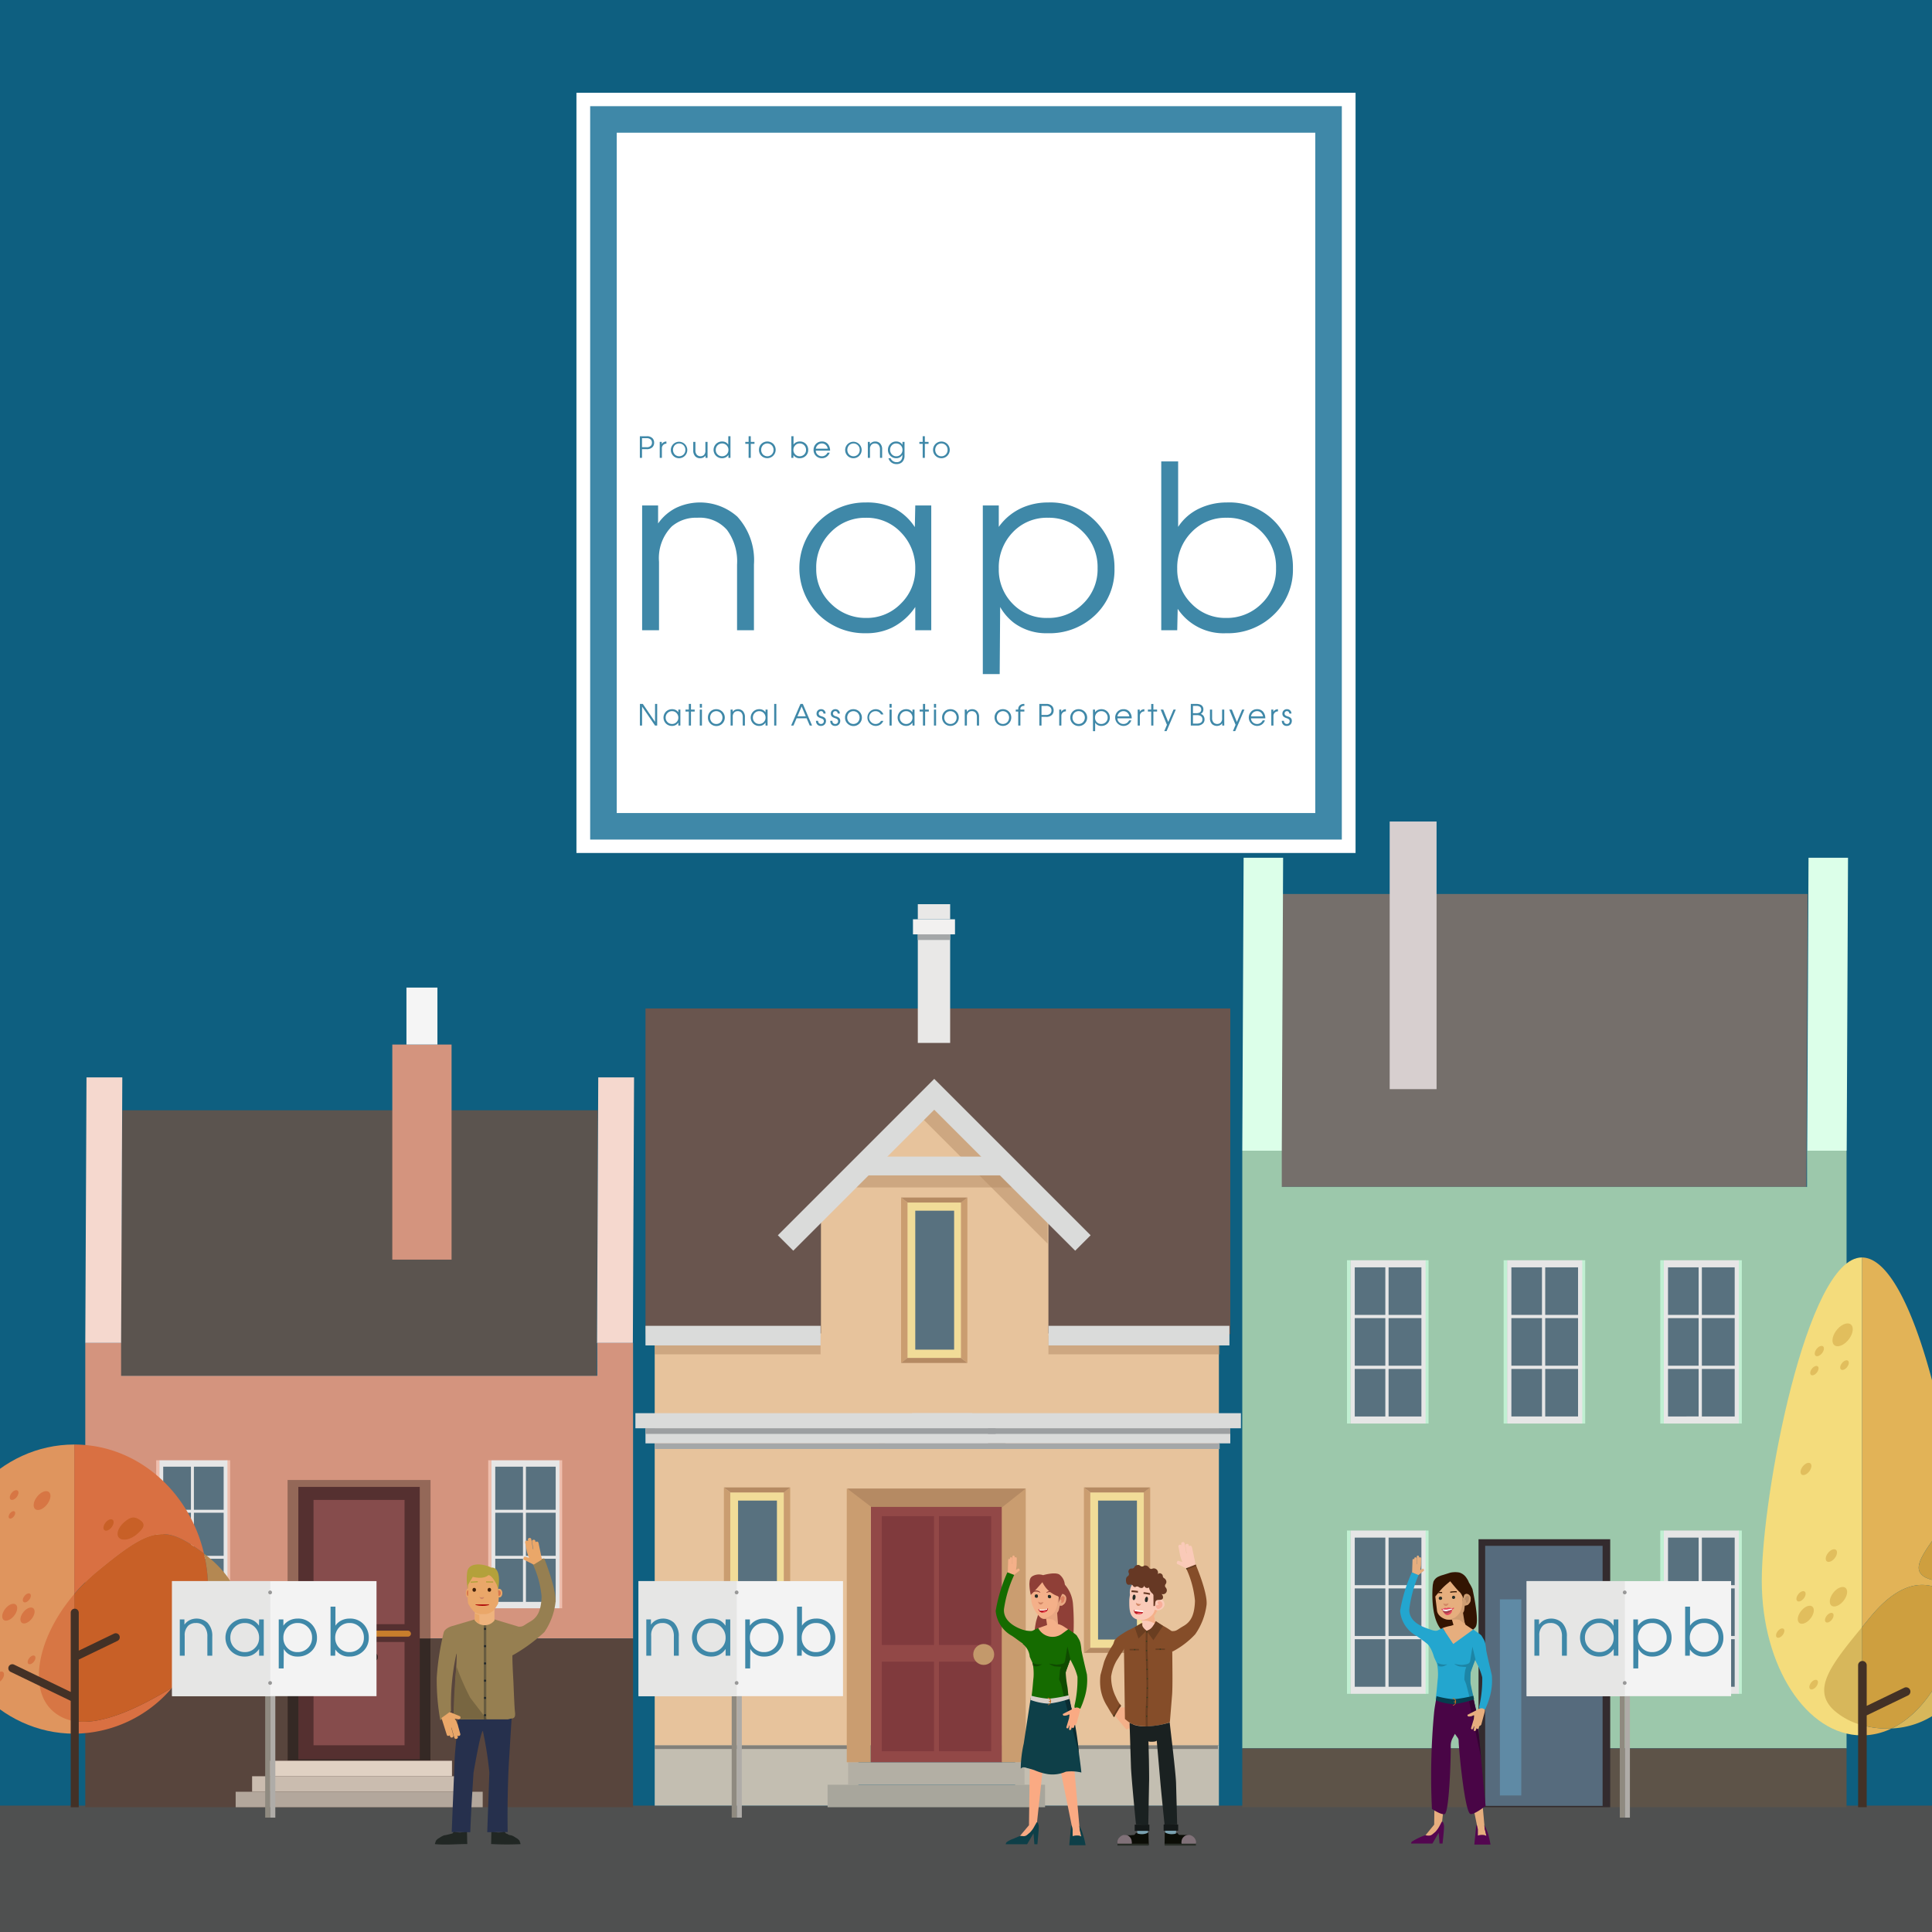 <?xml version="1.0" encoding="UTF-8"?>
<svg xmlns="http://www.w3.org/2000/svg" width="200" height="200" viewBox="0 0 200 200">
  <defs>
    <style>.cls-1{fill:#0e5f80;}.cls-2{fill:#4f5050;}.cls-3{fill:#fff;}.cls-4{fill:#3f88a8;}.cls-5{fill:#5b544f;}.cls-10,.cls-11,.cls-116,.cls-117,.cls-12,.cls-23,.cls-24,.cls-25,.cls-26,.cls-27,.cls-28,.cls-34,.cls-35,.cls-36,.cls-37,.cls-38,.cls-40,.cls-41,.cls-42,.cls-43,.cls-44,.cls-48,.cls-49,.cls-5,.cls-52,.cls-55,.cls-56,.cls-57,.cls-58,.cls-59,.cls-6,.cls-61,.cls-62,.cls-63,.cls-64,.cls-65,.cls-7,.cls-8,.cls-9{fill-rule:evenodd;}.cls-6{fill:#f5d8ce;}.cls-7{fill:#d4947e;}.cls-8{fill:#58453d;}.cls-9{fill:#f5f5f5;}.cls-10{fill:#efbead;}.cls-11{fill:#e6e6e6;}.cls-12,.cls-51{fill:#58717f;}.cls-13{fill:#946858;}.cls-14{fill:#352925;}.cls-15{fill:#553030;}.cls-16{fill:#864c4c;}.cls-17{fill:#c87e2c;}.cls-18{fill:#372321;}.cls-19{fill:#1a1515;}.cls-20{fill:#e0d1c3;}.cls-21{fill:#cabcaf;}.cls-22{fill:#b3a79c;}.cls-23{fill:#756f6b;}.cls-24{fill:#dcffe9;}.cls-25{fill:#9cc8ab;}.cls-26{fill:#d7cfcf;}.cls-27{fill:#5d5348;}.cls-28{fill:#c0f0d2;}.cls-29{fill:#332b2e;}.cls-30{fill:#566b7d;}.cls-31{fill:#5f8aa5;}.cls-32{fill:#dad8d9;}.cls-33{fill:#69554e;}.cls-34{fill:#c3beb1;}.cls-35{fill:#e9e8e7;}.cls-36{fill:#f2f1f0;}.cls-37{fill:#a4a7a8;}.cls-38{fill:#82807a;}.cls-39,.cls-40{fill:#e7c39c;}.cls-41,.cls-53{fill:#dadbda;}.cls-42{fill:#9c9fa1;}.cls-43{fill:#b3afa4;}.cls-44{fill:#a8a69c;}.cls-45{fill:#924847;}.cls-46{fill:#803a3d;}.cls-47{fill:#c3996b;}.cls-48{fill:#ca9d70;}.cls-49{fill:#b58a63;}.cls-50{fill:#f1dc98;}.cls-52,.cls-54{fill:#b48d66;opacity:0.5;}.cls-55{fill:#e2b357;}.cls-56{fill:#f4dc7c;}.cls-57{fill:#d7b75b;}.cls-58{fill:#e1be5d;}.cls-59{fill:#ce9f3f;}.cls-60{fill:#433126;}.cls-61{fill:#b48852;}.cls-62{fill:#df955e;}.cls-63{fill:#d97042;}.cls-64{fill:#c86027;}.cls-65{fill:#d77644;}.cls-66{fill:#8f8a80;}.cls-67{fill:#afaca8;}.cls-68{fill:#b49b6b;}.cls-69{fill:#f3f3f3;}.cls-70{fill:#e6e6e5;}.cls-71{fill:#989898;}.cls-72{fill:#535353;}.cls-73{fill:#212724;}.cls-74{fill:#26304d;}.cls-75{fill:#967f51;}.cls-76{fill:#eeb37d;}.cls-77{fill:#eaa769;}.cls-78,.cls-80{fill:#ad0505;}.cls-78{opacity:0.3;}.cls-79{fill:#b3a13b;}.cls-81{fill:#42210b;}.cls-82{fill:#d08564;}.cls-83{fill:#786641;}.cls-84,.cls-85{fill:#23292a;}.cls-84{opacity:0.4;}.cls-86{fill:#331401;}.cls-87{fill:#23a6cf;}.cls-88{fill:#e6ae7e;}.cls-89{fill:#490546;}.cls-90{fill:#1c85a6;}.cls-91{fill:#340432;}.cls-92{fill:#053d4e;}.cls-93{fill:#c46d22;}.cls-94{fill:#530650;}.cls-95{fill:#cf9d71;}.cls-96{fill:#b88b65;}.cls-97{fill:#e3475e;}.cls-98{fill:#fbfcfe;}.cls-99{fill:#a1464e;}.cls-100{fill:#272c26;}.cls-101{fill:#8f3f37;}.cls-102{fill:#156b00;}.cls-103{fill:#faaa83;}.cls-104{fill:#0f4b00;}.cls-105{fill:#0e3f48;}.cls-106{fill:#f4b089;}.cls-107{fill:#0a2c32;}.cls-108{fill:#d6cec7;}.cls-109{fill:#e8a782;}.cls-110{fill:#db8061;}.cls-111{fill:#bd1b25;}.cls-112{fill:#f55761;}.cls-113{fill:#854d29;}.cls-114{fill:#6a3e21;}.cls-115{fill:#363e1d;}.cls-116,.cls-125{fill:#facab8;}.cls-117{fill:#f8ae99;}.cls-118{fill:#663824;}.cls-119{fill:#7ba2b0;}.cls-120{fill:#1a2121;}.cls-121{fill:#0b0d06;}.cls-122{fill:#807178;}.cls-123{fill:#282e27;}.cls-124{fill:#141919;}</style>
  </defs>
  <g id="back">
    <rect class="cls-1" x="-2.455" y="-4.4" width="204.91" height="208.801"></rect>
    <rect class="cls-2" x="-0.796" y="186.916" width="201.591" height="14.589"></rect>
  </g>
  <g id="house2">
    <rect class="cls-3" x="59.673" y="9.605" width="80.654" height="78.695"></rect>
    <path class="cls-4" d="M126.969,52.016a6.567,6.567,0,0,0-2.823.626,5.291,5.291,0,0,0-2.185,1.901V47.764h-1.748v17.48h1.653l.048-2.22a5.685,5.685,0,0,0,5.008,2.527,6.796,6.796,0,0,0,4.949-1.926,6.413,6.413,0,0,0,1.973-4.783,6.865,6.865,0,0,0-1.654-4.606A6.532,6.532,0,0,0,126.969,52.016Zm3.614,10.488a5.067,5.067,0,0,1-3.662,1.465,4.842,4.842,0,0,1-3.59-1.488,4.963,4.963,0,0,1-1.465-3.615,5.186,5.186,0,0,1,1.465-3.756,4.86,4.86,0,0,1,3.638-1.512,4.93,4.93,0,0,1,3.662,1.488,5.137,5.137,0,0,1,1.465,3.756A4.888,4.888,0,0,1,130.583,62.504Zm-42.24,10.912a.836.836,0,0,0-.618.249.846.846,0,0,0-.246.618.832.832,0,0,0,.251.617.872.872,0,1,0,.613-1.484Zm.458,1.34a.649.649,0,0,1-.917-.001.707.707,0,0,1,0-.946.646.646,0,0,1,.917.002.703.703,0,0,1,0,.946ZM61.094,86.913h77.811V10.991H61.094ZM63.843,13.74h72.315V84.165H63.843ZM86.552,74.162a.799.799,0,0,1-.22-.097.237.237,0,0,1-.103-.203.234.234,0,0,1,.248-.244.227.227,0,0,1,.172.069.248.248,0,0,1,.067.178h.223a.436.436,0,0,0-.129-.322.444.444,0,0,0-.327-.128.464.464,0,0,0-.347.133.456.456,0,0,0-.13.332.398.398,0,0,0,.151.329.989.989,0,0,0,.281.134.849.849,0,0,1,.221.103.25.25,0,0,1,.1.211.291.291,0,0,1-.077.204.277.277,0,0,1-.213.083.286.286,0,0,1-.227-.097.289.289,0,0,1-.072-.227h-.224a.544.544,0,0,0,.124.366.472.472,0,0,0,.38.16.515.515,0,0,0,.39-.148.525.525,0,0,0,.142-.378.393.393,0,0,0-.142-.323A.883.883,0,0,0,86.552,74.162Zm-1.475,0a.798.798,0,0,1-.22-.097.237.237,0,0,1-.103-.203.234.234,0,0,1,.248-.244.226.226,0,0,1,.172.069.248.248,0,0,1,.067.178h.223a.437.437,0,0,0-.129-.322.444.444,0,0,0-.327-.128.465.465,0,0,0-.348.133.456.456,0,0,0-.13.332.398.398,0,0,0,.151.329.992.992,0,0,0,.281.134.855.855,0,0,1,.221.103.251.251,0,0,1,.1.211.291.291,0,0,1-.077.204.277.277,0,0,1-.213.083.286.286,0,0,1-.227-.097.29.29,0,0,1-.072-.227H84.47a.544.544,0,0,0,.124.366.472.472,0,0,0,.38.16.516.516,0,0,0,.39-.148.525.525,0,0,0,.142-.378.393.393,0,0,0-.142-.323A.886.886,0,0,0,85.077,74.162Zm5.566-.543a.618.618,0,0,1,.327.089.602.602,0,0,1,.23.249H91.45a.846.846,0,0,0-.313-.396.859.859,0,0,0-.494-.145.866.866,0,1,0,.532,1.562.944.944,0,0,0,.272-.354H91.2a.612.612,0,0,1-.235.238.645.645,0,0,1-.321.083.633.633,0,0,1-.465-.193.657.657,0,0,1,.465-1.133Zm1.438-.366h.224V72.872h-.224Zm2.372.489a.712.712,0,0,0-.262-.243.81.81,0,0,0-.388-.083.869.869,0,0,0-.624,1.485.87.87,0,0,0,.63.247.761.761,0,0,0,.338-.073A.798.798,0,0,0,94.46,74.8v.308h.211V73.455H94.46Zm-.184,1.012a.625.625,0,0,1-.459.191.648.648,0,0,1-.467-.189.623.623,0,0,1-.195-.467.65.65,0,0,1,.192-.478.633.633,0,0,1,.464-.192.62.62,0,0,1,.468.196.667.667,0,0,1,.187.478A.63.63,0,0,1,94.269,74.755ZM108.496,52.016a6.614,6.614,0,0,0-2.386.425,5.895,5.895,0,0,0-2.717,2.103V52.323h-1.653V69.78h1.748l.048-6.945a5.505,5.505,0,0,0,1.44,1.653,5.62,5.62,0,0,0,3.472,1.063A6.814,6.814,0,0,0,113.41,63.638a6.423,6.423,0,0,0,1.961-4.795,6.763,6.763,0,0,0-1.748-4.653A6.532,6.532,0,0,0,108.496,52.016Zm3.626,10.477a5.037,5.037,0,0,1-3.674,1.476,4.831,4.831,0,0,1-3.626-1.476,5.015,5.015,0,0,1-1.429-3.627,5.231,5.231,0,0,1,1.441-3.756,4.839,4.839,0,0,1,3.662-1.512,4.919,4.919,0,0,1,3.649,1.5,5.095,5.095,0,0,1,1.477,3.72A4.948,4.948,0,0,1,112.122,62.493ZM92.082,75.108h.224V73.455h-.224Zm32.221-1.2a.628.628,0,0,0,.179-.16.481.481,0,0,0,.09-.287.513.513,0,0,0-.284-.507,1.055,1.055,0,0,0-.457-.082h-.559v2.236h.614a.826.826,0,0,0,.68-.251.586.586,0,0,0,.127-.38.641.641,0,0,0-.09-.342A.502.502,0,0,0,124.303,73.909Zm-.807-.834h.335a.64.64,0,0,1,.396.096.336.336,0,0,1,.121.282.329.329,0,0,1-.19.32.759.759,0,0,1-.327.058h-.335Zm.761,1.765a.872.872,0,0,1-.37.066h-.391v-.873h.391a.824.824,0,0,1,.376.072.385.385,0,0,1,.206.374A.367.367,0,0,1,124.258,74.839ZM76.389,73.416a.676.676,0,0,0-.308.071.64.64,0,0,0-.239.207V73.455H75.631v1.653h.223v-.906a.597.597,0,0,1,.169-.468.492.492,0,0,1,.339-.115.478.478,0,0,1,.393.162.702.702,0,0,1,.133.458v.87h.224v-.87a.854.854,0,0,0-.221-.635A.686.686,0,0,0,76.389,73.416Zm6.473-.544-.964,2.236H82.14l.323-.75h1.039l.323.75h.241L83.11,72.872Zm-.311,1.284.435-1.024.429,1.024Zm-8.401-.74a.835.835,0,0,0-.618.249.845.845,0,0,0-.246.618.832.832,0,0,0,.251.617A.872.872,0,1,0,74.15,73.416Zm.458,1.34a.612.612,0,0,1-.458.189.606.606,0,0,1-.459-.191.706.706,0,0,1,0-.946.646.646,0,0,1,.917.002.703.703,0,0,1,0,.946ZM76.3,65.244h1.748v-6.803A6.667,6.667,0,0,0,76.323,53.48a5.802,5.802,0,0,0-6.33-.909,5.026,5.026,0,0,0-1.867,1.619V52.323H66.473V65.244h1.748V58.157a4.666,4.666,0,0,1,1.323-3.662,3.849,3.849,0,0,1,2.646-.898,3.748,3.748,0,0,1,3.071,1.264A5.496,5.496,0,0,1,76.3,58.441Zm3.843,9.864h.223V72.872h-.223Zm-.092-29.157a.892.892,0,0,0-1.235.001.845.845,0,0,0-.246.618.831.831,0,0,0,.251.617.872.872,0,0,0,1.23-1.236Zm-.158,1.092a.648.648,0,0,1-.917-.001.706.706,0,0,1,0-.946.646.646,0,0,1,.917.002.66.66,0,0,1,.183.472A.653.653,0,0,1,79.892,47.043Zm-.65,26.699a.714.714,0,0,0-.262-.243.812.812,0,0,0-.388-.083.869.869,0,0,0-.624,1.485.87.87,0,0,0,.63.247.761.761,0,0,0,.338-.073.8.8,0,0,0,.311-.274v.308H79.46V73.455h-.211Zm-.185,1.012a.625.625,0,0,1-.459.191.648.648,0,0,1-.467-.189.623.623,0,0,1-.195-.467.65.65,0,0,1,.192-.478.633.633,0,0,1,.464-.192.62.62,0,0,1,.468.196.668.668,0,0,1,.187.478A.63.63,0,0,1,79.058,74.755Zm17.623-1.502h.223V72.872h-.223Zm7.14.163a.836.836,0,0,0-.618.249.845.845,0,0,0-.246.618.864.864,0,1,0,1.728,0,.846.846,0,0,0-.864-.867Zm.458,1.34a.649.649,0,0,1-.917-.001.707.707,0,0,1,0-.946.646.646,0,0,1,.917.002.704.704,0,0,1,0,.946Zm1.286-1.733a.528.528,0,0,0-.158.399v.033h-.256v.203h.256v1.451h.224V73.658h.411V73.455h-.411v-.033a.305.305,0,0,1,.224-.33.505.505,0,0,1,.142-.018h.045V72.872h-.045A.597.597,0,0,0,105.565,73.023Zm26.25.671V73.455h-.211v1.653h.223V74.13a.47.47,0,0,1,.154-.372.458.458,0,0,1,.314-.115v-.224a.569.569,0,0,0-.282.071A.51.51,0,0,0,131.815,73.694Zm-1.021.034a.766.766,0,0,0-.659-.311.814.814,0,0,0-.644.281.865.865,0,0,0-.217.586.864.864,0,0,0,1.357.71.883.883,0,0,0,.315-.423h-.233a.64.64,0,0,1-.233.274.61.61,0,0,1-.344.101.632.632,0,0,1-.444-.169.54.54,0,0,1-.184-.414h1.477A1.044,1.044,0,0,0,130.794,73.728Zm-1.288.432a.643.643,0,0,1,.216-.391.612.612,0,0,1,.413-.15.58.58,0,0,1,.393.146.662.662,0,0,1,.215.395Zm-19.645-.466V73.455h-.211v1.653h.223V74.13a.471.471,0,0,1,.154-.372.459.459,0,0,1,.314-.115v-.224a.568.568,0,0,0-.282.071A.507.507,0,0,0,109.862,73.694Zm1.801-.278a.836.836,0,0,0-.618.249.845.845,0,0,0-.246.618.832.832,0,0,0,.251.617.872.872,0,1,0,.613-1.484Zm.458,1.34a.613.613,0,0,1-.458.189.606.606,0,0,1-.459-.191.706.706,0,0,1,0-.946.646.646,0,0,1,.917.002.704.704,0,0,1,0,.946ZM108.3,72.872h-.707v2.236h.224v-.898h.483a.798.798,0,0,0,.599-.208.634.634,0,0,0,.173-.46.66.66,0,0,0-.14-.432A.768.768,0,0,0,108.3,72.872Zm.423.991a.56.56,0,0,1-.42.146h-.486v-.934h.486a.567.567,0,0,1,.423.145.444.444,0,0,1,.121.323A.432.432,0,0,1,108.723,73.863Zm5.285-.447a.847.847,0,0,0-.305.054.753.753,0,0,0-.348.269V73.455h-.211v2.234h.223l.006-.888a.706.706,0,0,0,.185.211.719.719,0,0,0,.444.136.874.874,0,0,0,.635-.245.822.822,0,0,0,.25-.614.866.866,0,0,0-.223-.595A.836.836,0,0,0,114.008,73.416Zm.464,1.34a.644.644,0,0,1-.47.189.62.62,0,0,1-.464-.189.643.643,0,0,1-.182-.464.67.67,0,0,1,.185-.48.619.619,0,0,1,.468-.193.629.629,0,0,1,.467.192.652.652,0,0,1,.189.476A.63.63,0,0,1,114.472,74.756Zm-19.77-20.189a5.607,5.607,0,0,0-2.043-1.901,6.397,6.397,0,0,0-3.035-.65,6.798,6.798,0,0,0-4.878,11.61A6.816,6.816,0,0,0,89.67,65.552a6.039,6.039,0,0,0,2.646-.567,6.263,6.263,0,0,0,2.433-2.15v2.409h1.654V52.323h-1.654ZM93.26,62.481a4.891,4.891,0,0,1-3.59,1.488A5.059,5.059,0,0,1,86.02,62.493a4.88,4.88,0,0,1-1.524-3.65,5.082,5.082,0,0,1,1.499-3.744,4.943,4.943,0,0,1,3.627-1.5,4.852,4.852,0,0,1,3.662,1.536,5.209,5.209,0,0,1,1.464,3.732A4.92,4.92,0,0,1,93.26,62.481Zm3.421,12.628h.223V73.455h-.223ZM72.443,73.253h.223V72.872h-.223ZM126.51,74.362a.597.597,0,0,1-.169.468.549.549,0,0,1-.698-.021.648.648,0,0,1-.166-.483v-.871h-.223v.871a.853.853,0,0,0,.217.634.754.754,0,0,0,.815.118.626.626,0,0,0,.237-.209v.239h.212V73.455H126.51Zm-30.741-1.49h-.224v.583H95.2v.203h.344v1.451h.224V73.658h.384V73.455h-.384Zm4.859.544a.676.676,0,0,0-.308.071.64.64,0,0,0-.239.207V73.455h-.211v1.653h.223v-.906a.597.597,0,0,1,.169-.468.492.492,0,0,1,.339-.115.479.479,0,0,1,.393.162.702.702,0,0,1,.133.458v.87h.224v-.87a.854.854,0,0,0-.221-.635A.686.686,0,0,0,100.627,73.416Zm-2.239,0a.835.835,0,0,0-.618.249.846.846,0,0,0-.246.618.864.864,0,1,0,1.728,0,.846.846,0,0,0-.864-.867Zm.458,1.34a.649.649,0,0,1-.917-.001.707.707,0,0,1,0-.946.646.646,0,0,1,.917.002.704.704,0,0,1,0,.946Zm34.453-.594a.798.798,0,0,1-.22-.097.237.237,0,0,1-.103-.203.242.242,0,0,1,.067-.175.239.239,0,0,1,.181-.069.226.226,0,0,1,.172.069.248.248,0,0,1,.067.178h.223a.437.437,0,0,0-.129-.322.444.444,0,0,0-.328-.128.464.464,0,0,0-.347.133.456.456,0,0,0-.13.332.398.398,0,0,0,.151.329.991.991,0,0,0,.281.134.851.851,0,0,1,.221.103.25.25,0,0,1,.1.211.292.292,0,0,1-.077.204.277.277,0,0,1-.213.083.286.286,0,0,1-.227-.097.29.29,0,0,1-.072-.227h-.224a.544.544,0,0,0,.124.366.472.472,0,0,0,.38.16.515.515,0,0,0,.39-.148.524.524,0,0,0,.142-.378.392.392,0,0,0-.142-.323A.884.884,0,0,0,133.299,74.162ZM98.317,46.571a.864.864,0,1,0-1.728,0,.864.864,0,1,0,1.728,0Zm-.864.662a.606.606,0,0,1-.459-.191.706.706,0,0,1,0-.946.646.646,0,0,1,.917.002.66.66,0,0,1,.183.472.653.653,0,0,1-.183.473A.612.612,0,0,1,97.453,47.233Zm23.484,27.51-.52-1.288h-.266l.649,1.577-.274.656h.238l.955-2.234h-.238ZM85.082,47.435a.827.827,0,0,0,.495-.154.883.883,0,0,0,.315-.423h-.233a.637.637,0,0,1-.233.274.611.611,0,0,1-.344.101.634.634,0,0,1-.444-.169.541.541,0,0,1-.185-.414H85.93a1.043,1.043,0,0,0-.19-.635.766.766,0,0,0-.659-.311.814.814,0,0,0-.644.281.867.867,0,0,0-.217.586.843.843,0,0,0,.862.865Zm-.413-1.379a.612.612,0,0,1,.413-.15.579.579,0,0,1,.392.146.661.661,0,0,1,.215.395h-1.236A.644.644,0,0,1,84.669,46.056Zm-2.53,1.056a.727.727,0,0,0,.641.323.868.868,0,0,0,.633-.247.819.819,0,0,0,.252-.612.878.878,0,0,0-.211-.589.835.835,0,0,0-.668-.284.846.846,0,0,0-.361.08.679.679,0,0,0-.28.244v-.868h-.224v2.236h.211Zm.181-1.013a.622.622,0,0,1,.466-.193.63.63,0,0,1,.468.19.658.658,0,0,1,.187.48.627.627,0,0,1-.193.469.649.649,0,0,1-.468.187.62.62,0,0,1-.46-.191.634.634,0,0,1-.187-.462A.663.663,0,0,1,82.32,46.099Zm-7.567,1.336a.784.784,0,0,0,.369-.089.804.804,0,0,0,.284-.252v.302h.211V45.159h-.224l-.006.87a.699.699,0,0,0-.258-.244.799.799,0,0,0-.383-.082.867.867,0,0,0-.621,1.482A.862.862,0,0,0,74.753,47.435Zm-.47-1.337a.667.667,0,0,1,.937,0,.663.663,0,0,1,.186.482.645.645,0,0,1-.653.653.645.645,0,0,1-.465-.187.626.626,0,0,1-.194-.469A.653.653,0,0,1,74.283,46.098Zm42.68,27.63a.766.766,0,0,0-.659-.311.814.814,0,0,0-.644.281.866.866,0,0,0-.217.586.864.864,0,0,0,1.357.71.884.884,0,0,0,.315-.423h-.233a.639.639,0,0,1-.233.274.612.612,0,0,1-.344.101.633.633,0,0,1-.444-.169.54.54,0,0,1-.184-.414h1.477A1.044,1.044,0,0,0,116.963,73.728Zm-1.288.432a.642.642,0,0,1,.216-.391.611.611,0,0,1,.412-.15.58.58,0,0,1,.393.146.662.662,0,0,1,.215.395Zm-25.614-27.67a.597.597,0,0,1,.169-.468.492.492,0,0,1,.339-.115.478.478,0,0,1,.393.162.702.702,0,0,1,.133.458v.87h.224v-.87a.854.854,0,0,0-.221-.635.685.685,0,0,0-.502-.187.674.674,0,0,0-.308.071.639.639,0,0,0-.239.206v-.239h-.211v1.653h.223Zm-12.565.906h.224V45.945h.384v-.203H77.721v-.583h-.224v.583h-.344v.203h.344Zm10.86.04a.853.853,0,1,0-.613-.248A.837.837,0,0,0,88.357,47.435Zm-.459-1.339a.646.646,0,0,1,.917.002.66.66,0,0,1,.183.472.653.653,0,0,1-.183.473.648.648,0,0,1-.917-.001.706.706,0,0,1,0-.946Zm4.883,1.339a.728.728,0,0,0,.382-.097.645.645,0,0,0,.25-.268V47.16a.861.861,0,0,1-.088.411.538.538,0,0,1-.519.269.651.651,0,0,1-.353-.1.638.638,0,0,1-.257-.305h-.223a.833.833,0,0,0,.306.442.863.863,0,0,0,.53.165.813.813,0,0,0,.577-.203.88.88,0,0,0,.251-.68V45.742h-.211l-.006.321a.65.65,0,0,0-.258-.268.792.792,0,0,0-.391-.092.805.805,0,0,0-.606.252.857.857,0,0,0-.244.618.837.837,0,0,0,.246.609A.824.824,0,0,0,92.782,47.435Zm-.458-1.34a.596.596,0,0,1,.449-.189.633.633,0,0,1,.464.189.646.646,0,0,1,.189.476.658.658,0,0,1-.182.47.608.608,0,0,1-.458.192.598.598,0,0,1-.459-.197.675.675,0,0,1-.182-.474A.654.654,0,0,1,92.323,46.095Zm-19.88,29.014h.223V73.455h-.223Zm46.956-2.236h-.224v.583h-.344v.203h.344v1.451h.224V73.658h.384V73.455h-.384ZM95.516,47.396H95.74V45.945h.384v-.203H95.74v-.583h-.224v.583h-.344v.203h.344Zm22.469,26.298V73.455h-.211v1.653h.223V74.13a.471.471,0,0,1,.154-.372.459.459,0,0,1,.314-.115v-.224a.567.567,0,0,0-.282.071A.507.507,0,0,0,117.985,73.694Zm10.056,1.049-.52-1.288h-.266l.65,1.577-.274.656h.238l.955-2.234h-.238ZM72.487,47.435a.692.692,0,0,0,.31-.07.628.628,0,0,0,.237-.209v.239h.212V45.742h-.224V46.65a.597.597,0,0,1-.169.468.549.549,0,0,1-.698-.021.647.647,0,0,1-.167-.483v-.871h-.223v.871a.853.853,0,0,0,.217.634A.686.686,0,0,0,72.487,47.435Zm-2.271,26.307a.711.711,0,0,0-.262-.243.81.81,0,0,0-.388-.083.869.869,0,0,0-.624,1.485.87.87,0,0,0,.63.247.761.761,0,0,0,.338-.073.8.8,0,0,0,.311-.274v.308h.211V73.455h-.211Zm-.185,1.012a.625.625,0,0,1-.459.191.648.648,0,0,1-.467-.189.623.623,0,0,1-.195-.467.65.65,0,0,1,.192-.478.633.633,0,0,1,.464-.192.621.621,0,0,1,.468.196.668.668,0,0,1,.187.478A.63.63,0,0,1,70.031,74.755ZM71.53,72.872h-.224v.583h-.344v.203h.344v1.451H71.53V73.658h.384V73.455H71.53ZM68.519,46.417a.471.471,0,0,1,.154-.372.458.458,0,0,1,.314-.115v-.224a.569.569,0,0,0-.283.071.508.508,0,0,0-.198.204v-.239h-.211v1.653h.224ZM67.81,74.728,66.547,72.872h-.303v2.236h.224v-1.964l1.341,1.964h.223V72.872H67.81Zm-1.349-28.23h.483a.798.798,0,0,0,.599-.208.635.635,0,0,0,.172-.459.659.659,0,0,0-.14-.432.766.766,0,0,0-.631-.239h-.707v2.236h.224Zm0-1.136h.486a.566.566,0,0,1,.423.145.443.443,0,0,1,.121.324.432.432,0,0,1-.123.32.56.56,0,0,1-.42.145h-.486Zm3.847,2.073a.852.852,0,1,0-.613-.248A.837.837,0,0,0,70.308,47.435Zm-.459-1.339a.646.646,0,0,1,.917.002.66.66,0,0,1,.182.472.653.653,0,0,1-.182.473.648.648,0,0,1-.917-.001.706.706,0,0,1,0-.946Z"></path>
    <polygon class="cls-5" points="12.473 142.423 61.765 142.423 61.89 114.932 12.661 114.932 12.473 142.423 12.473 142.423"></polygon>
    <polygon class="cls-6" points="8.829 139.023 12.536 139.023 12.661 111.532 8.954 111.532 8.829 139.023 8.829 139.023"></polygon>
    <polygon class="cls-6" points="61.805 139.023 65.513 139.023 65.638 111.532 61.931 111.532 61.805 139.023 61.805 139.023"></polygon>
    <polygon class="cls-7" points="8.829 169.614 8.829 139.023 12.536 139.023 12.536 142.423 61.827 142.423 61.827 139.023 65.535 139.023 65.535 169.614 8.829 169.614 8.829 169.614"></polygon>
    <polygon class="cls-8" points="8.829 187.084 8.829 169.614 65.535 169.614 65.535 187.084 8.829 187.084 8.829 187.084"></polygon>
    <polygon class="cls-7" points="40.611 108.131 46.746 108.131 46.746 130.396 40.611 130.396 40.611 108.131 40.611 108.131"></polygon>
    <polygon class="cls-9" points="42.075 102.234 45.282 102.234 45.282 108.131 42.075 108.131 42.075 102.234 42.075 102.234"></polygon>
    <polygon class="cls-10" points="58.194 151.167 57.864 151.167 57.864 166.488 58.194 166.488 58.194 151.167 58.194 151.167"></polygon>
    <polygon class="cls-10" points="50.871 151.167 50.541 151.167 50.541 166.488 50.871 166.488 50.871 151.167 50.871 151.167"></polygon>
    <polygon class="cls-11" points="57.916 151.167 50.871 151.167 50.871 166.488 57.916 166.488 57.916 151.167 57.916 151.167"></polygon>
    <path class="cls-12" d="M57.524,151.831h-3.08v4.461h3.08v-4.461Zm-3.385,0h-2.87v4.461h2.87v-4.461Zm-2.87,9.227h2.87V156.597h-2.87v4.461Zm0,4.766h2.87v-4.461h-2.87v4.461Zm3.176,0h3.08v-4.461h-3.08v4.461Zm3.08-4.766V156.597h-3.08v4.461Z"></path>
    <polygon class="cls-10" points="23.823 151.167 23.492 151.167 23.492 166.488 23.823 166.488 23.823 151.167 23.823 151.167"></polygon>
    <polygon class="cls-10" points="16.499 151.167 16.169 151.167 16.169 166.488 16.499 166.488 16.499 151.167 16.499 151.167"></polygon>
    <polygon class="cls-11" points="23.544 151.167 16.499 151.167 16.499 166.488 23.544 166.488 23.544 151.167 23.544 151.167"></polygon>
    <path class="cls-12" d="M23.152,151.831h-3.08v4.461h3.08v-4.461Zm-3.386,0h-2.87v4.461h2.87v-4.461Zm-2.87,9.227h2.87V156.597h-2.87v4.461Zm0,4.766h2.87v-4.461h-2.87v4.461Zm3.176,0h3.08v-4.461h-3.08v4.461Zm3.08-4.766V156.597h-3.08v4.461Z"></path>
    <rect class="cls-13" x="29.768" y="153.208" width="14.8" height="29.065" transform="translate(74.337 335.482) rotate(180)"></rect>
    <rect class="cls-14" x="29.768" y="169.614" width="14.8" height="12.66"></rect>
    <g id="Symbol_9_0_Layer2_0_MEMBER_8_MEMBER_12_MEMBER_0_FILL" data-name="Symbol 9 0 Layer2 0 MEMBER 8 MEMBER 12 MEMBER 0 FILL">
      <path class="cls-15" d="M43.453,153.924H30.884v28.205H43.453Z"></path>
    </g>
    <g id="Symbol_9_0_Layer2_0_MEMBER_8_MEMBER_12_MEMBER_1_MEMBER_1_FILL" data-name="Symbol 9 0 Layer2 0 MEMBER 8 MEMBER 12 MEMBER 1 MEMBER 1 FILL">
      <path class="cls-16" d="M32.456,155.269v12.865H41.88V155.269Z"></path>
    </g>
    <g id="Symbol_9_0_Layer2_0_MEMBER_8_MEMBER_12_MEMBER_1_MEMBER_1_FILL-2" data-name="Symbol 9 0 Layer2 0 MEMBER 8 MEMBER 12 MEMBER 1 MEMBER 1 FILL">
      <path class="cls-16" d="M32.456,169.977V180.67H41.88V169.977Z"></path>
    </g>
    <rect class="cls-17" x="37.911" y="168.805" width="4.634" height="0.621" rx="0.311"></rect>
    <rect class="cls-18" x="35.223" y="171.136" width="3.892" height="0.792" rx="0.33"></rect>
    <rect class="cls-19" x="35.597" y="171.351" width="3.144" height="0.361"></rect>
    <rect class="cls-20" x="27.574" y="182.274" width="19.216" height="1.604"></rect>
    <rect class="cls-21" x="26.098" y="183.877" width="22.168" height="1.604"></rect>
    <rect class="cls-22" x="24.395" y="185.481" width="25.574" height="1.604"></rect>
    <polygon class="cls-23" points="132.62 122.871 186.996 122.871 187.134 92.546 132.62 92.546 132.62 122.871 132.62 122.871"></polygon>
    <polygon class="cls-24" points="128.6 119.121 132.69 119.121 132.828 88.795 128.739 88.795 128.6 119.121 128.6 119.121"></polygon>
    <polygon class="cls-24" points="187.08 119.121 191.169 119.121 191.307 88.795 187.218 88.795 187.08 119.121 187.08 119.121"></polygon>
    <polygon class="cls-25" points="128.6 180.989 128.6 119.121 132.69 119.121 132.69 122.871 187.065 122.871 187.065 119.121 191.155 119.121 191.155 180.989 128.6 180.989 128.6 180.989"></polygon>
    <polygon class="cls-26" points="143.86 85.043 148.713 85.043 148.713 112.748 143.86 112.748 143.86 85.043 143.86 85.043"></polygon>
    <polygon class="cls-27" points="128.6 180.989 191.155 180.989 191.155 187.084 128.6 187.084 128.6 180.989 128.6 180.989"></polygon>
    <polygon class="cls-28" points="147.883 130.462 147.519 130.462 147.519 147.364 147.883 147.364 147.883 130.462 147.883 130.462"></polygon>
    <polygon class="cls-28" points="139.805 130.462 139.44 130.462 139.44 147.364 139.805 147.364 139.805 130.462 139.805 130.462"></polygon>
    <polygon class="cls-11" points="147.577 130.462 139.805 130.462 139.805 147.364 147.577 147.364 147.577 130.462 147.577 130.462"></polygon>
    <path class="cls-12" d="M147.144,131.195h-3.398v4.921h3.398v-4.921Zm-3.735,0H140.243v4.921h3.166v-4.921Zm-3.166,10.179h3.166v-4.921H140.243v4.921Zm0,5.258h3.166v-4.921H140.243v4.921Zm3.503,0h3.398v-4.921h-3.398v4.921Zm3.398-5.258v-4.921h-3.398v4.921Z"></path>
    <polygon class="cls-28" points="164.099 130.462 163.734 130.462 163.734 147.364 164.099 147.364 164.099 130.462 164.099 130.462"></polygon>
    <polygon class="cls-28" points="156.02 130.462 155.656 130.462 155.656 147.364 156.02 147.364 156.02 130.462 156.02 130.462"></polygon>
    <polygon class="cls-11" points="163.792 130.462 156.02 130.462 156.02 147.364 163.792 147.364 163.792 130.462 163.792 130.462"></polygon>
    <path class="cls-12" d="M163.359,131.195h-3.398v4.921h3.398v-4.921Zm-3.735,0h-3.166v4.921h3.166v-4.921Zm-3.166,10.179h3.166v-4.921h-3.166v4.921Zm0,5.258h3.166v-4.921h-3.166v4.921Zm3.503,0h3.398v-4.921h-3.398v4.921Zm3.398-5.258v-4.921h-3.398v4.921Z"></path>
    <polygon class="cls-28" points="180.314 130.462 179.95 130.462 179.95 147.364 180.314 147.364 180.314 130.462 180.314 130.462"></polygon>
    <polygon class="cls-28" points="172.235 130.462 171.871 130.462 171.871 147.364 172.235 147.364 172.235 130.462 172.235 130.462"></polygon>
    <polygon class="cls-11" points="180.007 130.462 172.235 130.462 172.235 147.364 180.007 147.364 180.007 130.462 180.007 130.462"></polygon>
    <path class="cls-12" d="M179.575,131.195h-3.398v4.921h3.398v-4.921Zm-3.735,0h-3.166v4.921H175.84v-4.921Zm-3.166,10.179H175.84v-4.921h-3.166v4.921Zm0,5.258H175.84v-4.921h-3.166v4.921Zm3.503,0h3.398v-4.921h-3.398v4.921Zm3.398-5.258v-4.921h-3.398v4.921Z"></path>
    <polygon class="cls-28" points="180.314 158.441 179.95 158.441 179.95 175.343 180.314 175.343 180.314 158.441 180.314 158.441"></polygon>
    <polygon class="cls-28" points="172.235 158.441 171.871 158.441 171.871 175.343 172.235 175.343 172.235 158.441 172.235 158.441"></polygon>
    <polygon class="cls-11" points="180.007 158.441 172.235 158.441 172.235 175.343 180.007 175.343 180.007 158.441 180.007 158.441"></polygon>
    <path class="cls-12" d="M179.575,159.174h-3.398v4.921h3.398v-4.921Zm-3.735,0h-3.166v4.921H175.84v-4.921Zm-3.166,10.179H175.84V164.432h-3.166v4.921Zm0,5.258H175.84V169.69h-3.166v4.921Zm3.503,0h3.398V169.69h-3.398v4.921Zm3.398-5.258V164.432h-3.398v4.921Z"></path>
    <polygon class="cls-28" points="147.883 158.441 147.519 158.441 147.519 175.343 147.883 175.343 147.883 158.441 147.883 158.441"></polygon>
    <polygon class="cls-28" points="139.805 158.441 139.44 158.441 139.44 175.343 139.805 175.343 139.805 158.441 139.805 158.441"></polygon>
    <polygon class="cls-11" points="147.577 158.441 139.805 158.441 139.805 175.343 147.577 175.343 147.577 158.441 147.577 158.441"></polygon>
    <path class="cls-12" d="M147.144,159.174h-3.398v4.921h3.398v-4.921Zm-3.735,0H140.243v4.921h3.166v-4.921Zm-3.166,10.179h3.166V164.432H140.243v4.921Zm0,5.258h3.166V169.69H140.243v4.921Zm3.503,0h3.398V169.69h-3.398v4.921Zm3.398-5.258V164.432h-3.398v4.921Z"></path>
    <rect class="cls-29" x="153.057" y="159.34" width="13.632" height="27.744"></rect>
    <g id="Symbol_9_0_Layer2_0_MEMBER_8_MEMBER_12_MEMBER_0_FILL-2" data-name="Symbol 9 0 Layer2 0 MEMBER 8 MEMBER 12 MEMBER 0 FILL">
      <path class="cls-30" d="M153.744,160.023H165.9v26.922H153.744Z"></path>
    </g>
    <g id="Symbol_9_0_Layer2_0_MEMBER_8_MEMBER_12_MEMBER_1_MEMBER_1_FILL-3" data-name="Symbol 9 0 Layer2 0 MEMBER 8 MEMBER 12 MEMBER 1 MEMBER 1 FILL">
      <path class="cls-31" d="M157.483,165.564v20.3h-2.214v-20.3Z"></path>
    </g>
    <circle class="cls-32" cx="164.537" cy="174.491" r="0.734"></circle>
    <rect class="cls-33" x="66.82" y="104.394" width="60.541" height="33.715"></rect>
    <polygon class="cls-34" points="88.865 180.666 67.775 180.666 67.775 186.916 88.865 186.916 88.865 180.666 88.865 180.666"></polygon>
    <polygon class="cls-35" points="95.011 96.725 95.011 107.963 98.359 107.963 98.359 96.725 95.011 96.725 95.011 96.725"></polygon>
    <polygon class="cls-35" points="98.359 95.164 98.359 93.601 95.011 93.601 95.011 95.164 98.359 95.164 98.359 95.164"></polygon>
    <polygon class="cls-36" points="98.861 96.725 98.861 95.164 94.51 95.164 94.51 96.725 98.861 96.725 98.861 96.725"></polygon>
    <polygon class="cls-37" points="98.359 97.307 98.359 96.725 95.108 96.725 95.011 96.725 95.011 97.307 98.359 97.307 98.359 97.307"></polygon>
    <polygon class="cls-38" points="88.766 181.054 88.766 180.666 67.775 180.666 67.775 181.054 88.766 181.054 88.766 181.054"></polygon>
    <polygon class="cls-34" points="126.18 180.666 105.089 180.666 105.089 186.916 126.18 186.916 126.18 180.666 126.18 180.666"></polygon>
    <polygon class="cls-38" points="126.081 181.054 126.081 180.666 105.089 180.666 105.089 181.054 126.081 181.054 126.081 181.054"></polygon>
    <rect class="cls-39" x="67.775" y="138.038" width="58.405" height="42.629"></rect>
    <polygon class="cls-40" points="108.533 145.251 84.985 145.251 84.985 124.484 96.71 113.227 108.533 124.227 108.533 145.251"></polygon>
    <polygon class="cls-41" points="127.36 147.855 91.602 147.855 91.602 149.417 127.36 149.417 127.36 147.855 127.36 147.855"></polygon>
    <polygon class="cls-41" points="128.461 146.292 94.423 146.292 94.423 147.855 128.461 147.855 128.461 146.292 128.461 146.292"></polygon>
    <polygon class="cls-37" points="126.259 149.999 126.259 149.417 91.976 149.417 90.955 149.417 90.955 149.999 126.259 149.999 126.259 149.999"></polygon>
    <polygon class="cls-42" points="127.36 147.855 91.976 147.855 91.976 148.436 127.36 148.436 127.36 147.855 127.36 147.855"></polygon>
    <polygon class="cls-41" points="66.82 147.855 102.28 147.855 102.28 149.417 66.82 149.417 66.82 147.855 66.82 147.855"></polygon>
    <polygon class="cls-41" points="65.777 146.292 100.625 146.292 100.625 147.855 65.777 147.855 65.777 146.292 65.777 146.292"></polygon>
    <polygon class="cls-37" points="67.775 149.999 67.775 149.417 103.043 149.417 104.093 149.417 104.093 149.999 67.775 149.999 67.775 149.999"></polygon>
    <polygon class="cls-42" points="66.82 147.855 103.073 147.855 103.073 148.436 66.82 148.436 66.82 147.855 66.82 147.855"></polygon>
    <polygon class="cls-43" points="106.059 182.424 87.798 182.424 87.798 184.754 106.059 184.754 106.059 182.424 106.059 182.424"></polygon>
    <polygon class="cls-44" points="85.671 184.754 85.671 187.084 108.186 187.084 108.186 184.754 85.671 184.754 85.671 184.754"></polygon>
    <rect class="cls-45" x="90.136" y="155.293" width="13.617" height="27.131"></rect>
    <rect class="cls-46" x="91.285" y="156.951" width="5.402" height="13.335"></rect>
    <rect class="cls-46" x="97.202" y="156.951" width="5.402" height="13.335"></rect>
    <rect class="cls-46" x="91.285" y="172.018" width="5.402" height="9.27"></rect>
    <rect class="cls-46" x="97.202" y="172.018" width="5.402" height="9.27"></rect>
    <circle class="cls-47" cx="101.833" cy="171.268" r="1.083"></circle>
    <polygon class="cls-48" points="90.136 182.424 87.657 182.424 87.657 154.092 90.136 155.293 90.136 182.424"></polygon>
    <polygon class="cls-48" points="106.184 182.424 103.705 182.424 103.705 155.293 106.184 154.092 106.184 182.424"></polygon>
    <polygon class="cls-49" points="103.792 155.993 90.189 155.993 87.697 154.092 106.184 154.092 103.792 155.993"></polygon>
    <rect class="cls-50" x="112.861" y="154.495" width="5.548" height="16.093"></rect>
    <rect class="cls-51" x="113.672" y="155.341" width="4.022" height="14.383"></rect>
    <polygon class="cls-48" points="119.069 171.102 118.409 170.588 118.409 154.495 119.069 153.981 119.069 171.102"></polygon>
    <polygon class="cls-48" points="112.204 171.102 112.864 170.588 112.864 154.495 112.204 153.981 112.204 171.102"></polygon>
    <polygon class="cls-49" points="112.204 153.981 112.878 154.495 114.741 154.495 116.559 154.495 118.421 154.495 119.069 153.981 112.204 153.981"></polygon>
    <polygon class="cls-49" points="119.069 171.102 118.394 170.588 116.532 170.588 114.714 170.588 112.851 170.588 112.204 171.102 119.069 171.102"></polygon>
    <rect class="cls-50" x="93.936" y="124.484" width="5.548" height="16.093"></rect>
    <rect class="cls-51" x="94.748" y="125.331" width="4.022" height="14.383"></rect>
    <polygon class="cls-48" points="100.144 141.092 99.484 140.578 99.484 124.484 100.144 123.97 100.144 141.092"></polygon>
    <polygon class="cls-48" points="93.28 141.092 93.94 140.578 93.94 124.484 93.28 123.97 93.28 141.092"></polygon>
    <polygon class="cls-49" points="93.28 123.97 93.954 124.484 95.816 124.484 97.634 124.484 99.497 124.484 100.144 123.97 93.28 123.97"></polygon>
    <polygon class="cls-49" points="100.144 141.092 99.47 140.578 97.607 140.578 95.789 140.578 93.927 140.578 93.28 141.092 100.144 141.092"></polygon>
    <polygon class="cls-52" points="95.277 115.571 108.447 128.74 108.447 125.331 96.526 113.41 95.277 115.571"></polygon>
    <path class="cls-52" d="M88.865,120.884c.254-.011,14.656,0,14.656,0l2.518,2.04H87.331Z"></path>
    <rect class="cls-50" x="75.593" y="154.495" width="5.548" height="16.093"></rect>
    <rect class="cls-51" x="76.405" y="155.341" width="4.022" height="14.383"></rect>
    <polygon class="cls-48" points="81.801 171.102 81.141 170.588 81.141 154.495 81.801 153.981 81.801 171.102"></polygon>
    <polygon class="cls-48" points="74.937 171.102 75.597 170.588 75.597 154.495 74.937 153.981 74.937 171.102"></polygon>
    <polygon class="cls-49" points="74.937 153.981 75.611 154.495 77.473 154.495 79.291 154.495 81.154 154.495 81.801 153.981 74.937 153.981"></polygon>
    <polygon class="cls-49" points="81.801 171.102 81.127 170.588 79.264 170.588 77.446 170.588 75.584 170.588 74.937 171.102 81.801 171.102"></polygon>
    <polygon class="cls-41" points="112.902 127.874 96.718 111.69 96.712 111.696 96.706 111.69 80.522 127.874 82.119 129.471 96.712 114.878 111.305 129.471 112.902 127.874"></polygon>
    <rect class="cls-53" x="89.749" y="119.731" width="14.345" height="1.943"></rect>
    <rect class="cls-54" x="67.775" y="138.262" width="17.172" height="1.938"></rect>
    <rect class="cls-54" x="108.533" y="138.262" width="17.727" height="1.938"></rect>
    <rect class="cls-53" x="66.82" y="137.248" width="18.127" height="2.029"></rect>
    <rect class="cls-53" x="108.541" y="137.248" width="18.729" height="2.029"></rect>
    <path class="cls-55" d="M192.741,179.646a7.065,7.065,0,0,0,3.071-.715,9.572,9.572,0,0,1-3.071-.351v1.065Zm10.247-13.6q.115-1.177.116-2.405c0-.135-.001-.275-.003-.418a4.293,4.293,0,0,1-3.799.063c-1.24-.695-.647-1.849.761-3.84a4.069,4.069,0,0,1,2.644-1.825c-1.238-11.532-5.231-27.448-9.966-27.448v38.286l.885-1.071c3.827-4.64,6.888-3.722,9.271-1.43l.092.089Z"></path>
    <path class="cls-56" d="M192.741,179.646c-5.723,0-10.363-7.165-10.363-16.005s4.64-33.47,10.363-33.47v49.474Z"></path>
    <path class="cls-57" d="M192.741,178.581a7.099,7.099,0,0,1-2.948-1.586c-2.193-2.111-.345-4.545,2.948-8.537v10.123Z"></path>
    <path class="cls-58" d="M189.197,160.817c.242-.342.61-.522.823-.403s.19.493-.052.835-.61.522-.823.402-.19-.493.052-.835Z"></path>
    <path class="cls-58" d="M186.582,151.857c.234-.331.59-.505.796-.39s.184.477-.05.807-.59.505-.796.39-.183-.477.05-.807Z"></path>
    <path class="cls-58" d="M189.722,164.959c.372-.527.94-.805,1.269-.621s.292.76-.08,1.286-.941.805-1.269.621-.292-.76.08-1.287Z"></path>
    <path class="cls-58" d="M189.071,167.3c.184-.262.466-.399.629-.308s.145.377-.04.638-.466.399-.628.308-.145-.376.04-.637Z"></path>
    <path class="cls-58" d="M186.387,166.851c.344-.487.869-.744,1.172-.574s.271.702-.074,1.189-.869.744-1.173.574-.271-.703.074-1.19Z"></path>
    <path class="cls-58" d="M186.127,165.073c.197-.279.499-.427.672-.329s.155.404-.043.683-.498.426-.672.329-.155-.403.043-.682Z"></path>
    <path class="cls-58" d="M184.001,168.897c.179-.253.451-.386.609-.298s.14.365-.038.618-.451.386-.609.298-.14-.364.038-.617Z"></path>
    <path class="cls-58" d="M190.052,137.792c.436-.616,1.1-.941,1.484-.726s.342.889-.093,1.505-1.1.941-1.484.726-.342-.889.093-1.505Z"></path>
    <path class="cls-58" d="M188.021,139.684c.198-.279.499-.427.673-.329s.155.403-.043.683-.499.426-.672.329-.155-.403.042-.683Z"></path>
    <path class="cls-58" d="M187.54,141.727c.178-.253.451-.386.609-.298s.14.364-.038.617-.452.387-.609.298-.14-.365.038-.618Z"></path>
    <path class="cls-58" d="M187.454,174.226c.184-.262.466-.399.629-.308s.145.376-.039.638-.466.399-.629.308-.145-.377.04-.638Z"></path>
    <path class="cls-58" d="M190.647,141.153c.185-.261.466-.399.629-.308s.145.377-.039.638-.466.399-.629.308-.145-.376.04-.638Z"></path>
    <path class="cls-57" d="M202.988,166.046c2.311,2.276,3.045,5.064-.733,9.644a8.754,8.754,0,0,1-6.443,3.241c3.743-1.792,6.579-6.772,7.176-12.885Z"></path>
    <path class="cls-59" d="M200.063,159.446a4.069,4.069,0,0,1,2.644-1.825c.235,2.195.371,4.122.394,5.603a4.293,4.293,0,0,1-3.799.063c-1.24-.695-.647-1.849.761-3.84Z"></path>
    <path class="cls-59" d="M193.626,167.387c3.827-4.64,6.888-3.722,9.271-1.43l.092.089c-.597,6.113-3.433,11.093-7.176,12.885a9.572,9.572,0,0,1-3.071-.351V168.458l.885-1.071Z"></path>
    <path class="cls-60" d="M193.241,177.576l4.288-2.07a.444.444,0,0,0-.386-.799l-3.902,1.883V172.389a.445.445,0,1,0-.89,0v14.695h.89v-9.508Z"></path>
    <path class="cls-61" d="M21.114,160.821c3.739,2.835,6.247,7.527-.422,12.037-.987.667-1.947,1.288-2.878,1.852a15.582,15.582,0,0,0,3.723-10.207,16.138,16.138,0,0,0-.423-3.682Z"></path>
    <path class="cls-62" d="M7.686,179.469c-7.65,0-13.852-6.7-13.852-14.966S.035,149.536,7.686,149.536v29.933Z"></path>
    <path class="cls-63" d="M7.686,179.469A13.361,13.361,0,0,0,17.815,174.71c-4.075,2.472-7.57,3.873-10.129,3.455v1.304Zm13.429-18.648c-1.518-6.485-6.955-11.285-13.429-11.285v15.482a19.354,19.354,0,0,1,2.371-2.336c5.567-4.614,6.927-4.864,10.803-2.052.085.062.17.126.255.19Z"></path>
    <path class="cls-64" d="M12.857,157.575c.649-.562,1.051-.645,1.669-.201s.304.878-.345,1.44-1.471.74-1.837.398-.136-1.075.513-1.637Z"></path>
    <path class="cls-65" d="M-.456,173.43c.219-.309.552-.472.744-.364s.171.446-.047.755-.551.472-.744.364-.171-.446.047-.755Z"></path>
    <path class="cls-65" d="M2.361,166.962c.305-.431.769-.658,1.038-.508s.239.622-.066,1.053-.77.658-1.038.508-.239-.622.065-1.053Z"></path>
    <path class="cls-65" d="M2.502,165.257c.173-.244.436-.373.588-.288s.136.352-.037.596-.436.373-.588.288-.136-.352.037-.597Z"></path>
    <path class="cls-65" d="M.491,166.608c.322-.455.813-.696,1.097-.536s.253.657-.069,1.112-.813.696-1.097.537-.253-.657.069-1.112Z"></path>
    <path class="cls-65" d="M3.002,171.68c.167-.236.422-.361.569-.279s.131.341-.036.577-.422.361-.57.279-.131-.341.036-.577Z"></path>
    <path class="cls-64" d="M10.056,162.683c5.567-4.614,6.927-4.864,10.803-2.052.086.062.17.126.255.19a16.138,16.138,0,0,1,.423,3.682A15.582,15.582,0,0,1,17.814,174.71c-4.075,2.472-7.57,3.873-10.129,3.455V165.018a19.354,19.354,0,0,1,2.371-2.336Z"></path>
    <path class="cls-64" d="M10.887,157.669c.219-.309.552-.472.744-.364s.171.446-.047.754-.552.472-.744.364-.171-.446.047-.755Z"></path>
    <path class="cls-65" d="M3.779,155.016c.361-.51.91-.779,1.228-.601s.283.736-.078,1.246-.91.779-1.228.601-.283-.736.077-1.246Z"></path>
    <path class="cls-65" d="M1.167,154.599c.186-.264.47-.402.634-.31s.146.38-.04.643-.47.402-.634.31-.146-.38.04-.643Z"></path>
    <path class="cls-65" d="M1.006,156.693c.143-.202.36-.308.485-.238s.112.291-.03.492-.36.308-.485.237-.112-.291.031-.492Z"></path>
    <path class="cls-65" d="M7.686,178.164A4.272,4.272,0,0,1,5.36,177.028c-2.473-2.365-1.398-7.646,2.326-12.009v13.146Z"></path>
    <path class="cls-60" d="M8.153,171.798l4.01-1.935a.415.415,0,0,0-.361-.748L8.153,170.876v-3.929a.416.416,0,1,0-.832,0v8.204l-5.863-2.829a.415.415,0,1,0-.361.748l6.224,3.004v11.012H8.153v-15.287Z"></path>
    <polygon class="cls-66" points="27.452 170.246 27.452 170.979 27.452 188.158 27.976 188.158 27.976 170.246 27.452 170.246"></polygon>
    <polygon class="cls-67" points="27.977 170.246 27.977 170.979 27.977 188.158 28.501 188.158 28.501 170.246 27.977 170.246"></polygon>
    <rect class="cls-68" x="19.072" y="170.769" width="7.647" height="0.314"></rect>
    <rect class="cls-69" x="17.815" y="163.675" width="21.161" height="11.912"></rect>
    <rect class="cls-70" x="17.815" y="163.675" width="10.161" height="11.912"></rect>
    <path class="cls-71" d="M27.977,164.652a.196.196,0,1,1-.21.196.203.203,0,0,1,.21-.196"></path>
    <path class="cls-71" d="M27.977,174.025a.195.195,0,1,1-.21.196.203.203,0,0,1,.21-.196"></path>
    <path class="cls-4" d="M21.466,171.397h.508v-1.976a1.936,1.936,0,0,0-.501-1.441,1.685,1.685,0,0,0-1.839-.264,1.46,1.46,0,0,0-.542.47v-.542h-.48v3.753H19.12v-2.058a1.355,1.355,0,0,1,.384-1.063,1.118,1.118,0,0,1,.768-.261,1.088,1.088,0,0,1,.892.367,1.596,1.596,0,0,1,.302,1.039Z"></path>
    <path class="cls-4" d="M30.817,167.555a1.921,1.921,0,0,0-.693.123,1.712,1.712,0,0,0-.789.611v-.645h-.48v5.07h.508l.014-2.017a1.599,1.599,0,0,0,.418.48,1.632,1.632,0,0,0,1.008.309,1.979,1.979,0,0,0,1.441-.556,1.865,1.865,0,0,0,.569-1.393,1.964,1.964,0,0,0-.508-1.351A1.897,1.897,0,0,0,30.817,167.555Zm1.053,3.042a1.462,1.462,0,0,1-1.067.429,1.403,1.403,0,0,1-1.053-.429,1.456,1.456,0,0,1-.415-1.053,1.519,1.519,0,0,1,.418-1.091,1.405,1.405,0,0,1,1.063-.439,1.428,1.428,0,0,1,1.06.436,1.48,1.48,0,0,1,.429,1.081A1.437,1.437,0,0,1,31.87,170.598Z"></path>
    <path class="cls-4" d="M36.181,167.555a1.907,1.907,0,0,0-.82.182,1.535,1.535,0,0,0-.635.552V166.32h-.508v5.076h.48l.014-.645a1.651,1.651,0,0,0,1.454.734,1.974,1.974,0,0,0,1.437-.559,1.862,1.862,0,0,0,.573-1.389,1.994,1.994,0,0,0-.48-1.338A1.897,1.897,0,0,0,36.181,167.555Zm1.05,3.046a1.472,1.472,0,0,1-1.063.425,1.406,1.406,0,0,1-1.043-.432,1.441,1.441,0,0,1-.425-1.05,1.506,1.506,0,0,1,.425-1.091,1.411,1.411,0,0,1,1.057-.439,1.432,1.432,0,0,1,1.063.432,1.492,1.492,0,0,1,.425,1.091A1.42,1.42,0,0,1,37.231,170.601Z"></path>
    <path class="cls-4" d="M26.81,168.296a1.629,1.629,0,0,0-.593-.552,1.858,1.858,0,0,0-.881-.189,1.974,1.974,0,0,0-1.417,3.372,1.979,1.979,0,0,0,1.43.559,1.754,1.754,0,0,0,.768-.165,1.821,1.821,0,0,0,.707-.624v.7h.48v-3.753h-.48Zm-.418,2.298a1.42,1.42,0,0,1-1.043.432,1.469,1.469,0,0,1-1.06-.429,1.417,1.417,0,0,1-.443-1.06,1.476,1.476,0,0,1,.435-1.087,1.435,1.435,0,0,1,1.053-.436,1.409,1.409,0,0,1,1.063.446,1.513,1.513,0,0,1,.425,1.084A1.429,1.429,0,0,1,26.392,170.594Z"></path>
    <polygon class="cls-66" points="75.745 170.246 75.745 170.979 75.745 188.158 76.268 188.158 76.268 170.246 75.745 170.246"></polygon>
    <polygon class="cls-67" points="76.269 170.246 76.269 170.979 76.269 188.158 76.793 188.158 76.793 170.246 76.269 170.246"></polygon>
    <rect class="cls-68" x="67.364" y="170.769" width="7.647" height="0.314"></rect>
    <rect class="cls-69" x="66.107" y="163.675" width="21.161" height="11.912"></rect>
    <rect class="cls-70" x="66.107" y="163.675" width="10.161" height="11.912"></rect>
    <path class="cls-71" d="M76.269,164.652a.196.196,0,1,1-.21.196.203.203,0,0,1,.21-.196"></path>
    <path class="cls-71" d="M76.269,174.025a.195.195,0,1,1-.21.196.203.203,0,0,1,.21-.196"></path>
    <path class="cls-4" d="M69.759,171.397h.508v-1.976a1.936,1.936,0,0,0-.501-1.441,1.685,1.685,0,0,0-1.839-.264,1.46,1.46,0,0,0-.542.47v-.542h-.48v3.753h.507v-2.058a1.355,1.355,0,0,1,.384-1.063,1.118,1.118,0,0,1,.768-.261,1.088,1.088,0,0,1,.892.367,1.596,1.596,0,0,1,.302,1.039Z"></path>
    <path class="cls-4" d="M79.109,167.555a1.921,1.921,0,0,0-.693.123,1.712,1.712,0,0,0-.789.611v-.645h-.48v5.07h.508l.014-2.017a1.599,1.599,0,0,0,.418.48,1.631,1.631,0,0,0,1.008.309,1.979,1.979,0,0,0,1.441-.556,1.865,1.865,0,0,0,.569-1.393,1.964,1.964,0,0,0-.508-1.351A1.897,1.897,0,0,0,79.109,167.555Zm1.053,3.042a1.462,1.462,0,0,1-1.067.429,1.403,1.403,0,0,1-1.053-.429,1.456,1.456,0,0,1-.415-1.053,1.519,1.519,0,0,1,.418-1.091,1.405,1.405,0,0,1,1.063-.439,1.428,1.428,0,0,1,1.06.436,1.48,1.48,0,0,1,.429,1.081A1.437,1.437,0,0,1,80.162,170.598Z"></path>
    <path class="cls-4" d="M84.474,167.555a1.907,1.907,0,0,0-.82.182,1.535,1.535,0,0,0-.635.552V166.32h-.508v5.076h.48l.014-.645a1.651,1.651,0,0,0,1.454.734,1.974,1.974,0,0,0,1.437-.559,1.862,1.862,0,0,0,.573-1.389,1.994,1.994,0,0,0-.48-1.338A1.897,1.897,0,0,0,84.474,167.555Zm1.05,3.046a1.472,1.472,0,0,1-1.063.425,1.406,1.406,0,0,1-1.043-.432,1.441,1.441,0,0,1-.425-1.05,1.506,1.506,0,0,1,.425-1.091,1.411,1.411,0,0,1,1.057-.439,1.432,1.432,0,0,1,1.063.432,1.492,1.492,0,0,1,.425,1.091A1.42,1.42,0,0,1,85.523,170.601Z"></path>
    <path class="cls-4" d="M75.103,168.296a1.629,1.629,0,0,0-.593-.552,1.858,1.858,0,0,0-.881-.189,1.974,1.974,0,0,0-1.417,3.372,1.979,1.979,0,0,0,1.43.559,1.754,1.754,0,0,0,.768-.165,1.821,1.821,0,0,0,.707-.624v.7h.48v-3.753h-.48Zm-.418,2.298a1.42,1.42,0,0,1-1.043.432,1.469,1.469,0,0,1-1.06-.429,1.417,1.417,0,0,1-.443-1.06,1.476,1.476,0,0,1,.435-1.087,1.435,1.435,0,0,1,1.053-.436,1.409,1.409,0,0,1,1.063.446,1.513,1.513,0,0,1,.425,1.084A1.429,1.429,0,0,1,74.684,170.594Z"></path>
    <polygon class="cls-66" points="167.679 170.246 167.679 170.979 167.679 188.158 168.203 188.158 168.203 170.246 167.679 170.246"></polygon>
    <polygon class="cls-67" points="168.203 170.246 168.203 170.979 168.203 188.158 168.727 188.158 168.727 170.246 168.203 170.246"></polygon>
    <rect class="cls-68" x="159.299" y="170.769" width="7.647" height="0.314"></rect>
    <rect class="cls-69" x="158.042" y="163.675" width="21.161" height="11.912"></rect>
    <rect class="cls-70" x="158.042" y="163.675" width="10.161" height="11.912"></rect>
    <path class="cls-71" d="M168.203,164.652a.196.196,0,1,1-.21.196.203.203,0,0,1,.21-.196"></path>
    <path class="cls-71" d="M168.203,174.025a.195.195,0,1,1-.21.196.203.203,0,0,1,.21-.196"></path>
    <path class="cls-4" d="M161.693,171.397h.508v-1.976A1.936,1.936,0,0,0,161.7,167.98a1.685,1.685,0,0,0-1.838-.264,1.459,1.459,0,0,0-.542.47v-.542h-.48v3.753h.507v-2.058a1.355,1.355,0,0,1,.384-1.063,1.118,1.118,0,0,1,.768-.261,1.088,1.088,0,0,1,.892.367,1.596,1.596,0,0,1,.302,1.039Z"></path>
    <path class="cls-4" d="M171.043,167.555a1.921,1.921,0,0,0-.693.123,1.712,1.712,0,0,0-.789.611v-.645h-.48v5.07h.508l.014-2.017a1.599,1.599,0,0,0,.418.48,1.631,1.631,0,0,0,1.008.309,1.979,1.979,0,0,0,1.441-.556,1.865,1.865,0,0,0,.569-1.393,1.964,1.964,0,0,0-.508-1.351A1.897,1.897,0,0,0,171.043,167.555Zm1.053,3.042a1.462,1.462,0,0,1-1.067.429,1.403,1.403,0,0,1-1.053-.429,1.457,1.457,0,0,1-.415-1.053,1.519,1.519,0,0,1,.418-1.091,1.405,1.405,0,0,1,1.063-.439,1.428,1.428,0,0,1,1.06.436,1.48,1.48,0,0,1,.429,1.081A1.437,1.437,0,0,1,172.096,170.598Z"></path>
    <path class="cls-4" d="M176.408,167.555a1.907,1.907,0,0,0-.82.182,1.535,1.535,0,0,0-.635.552V166.32h-.508v5.076h.48l.014-.645a1.651,1.651,0,0,0,1.454.734,1.974,1.974,0,0,0,1.437-.559,1.862,1.862,0,0,0,.573-1.389,1.994,1.994,0,0,0-.48-1.338A1.897,1.897,0,0,0,176.408,167.555Zm1.05,3.046a1.472,1.472,0,0,1-1.063.425,1.406,1.406,0,0,1-1.043-.432,1.441,1.441,0,0,1-.425-1.05,1.506,1.506,0,0,1,.425-1.091,1.411,1.411,0,0,1,1.057-.439,1.432,1.432,0,0,1,1.063.432,1.492,1.492,0,0,1,.425,1.091A1.42,1.42,0,0,1,177.458,170.601Z"></path>
    <path class="cls-4" d="M167.037,168.296a1.629,1.629,0,0,0-.593-.552,1.858,1.858,0,0,0-.881-.189,1.974,1.974,0,0,0-1.417,3.372,1.979,1.979,0,0,0,1.43.559,1.754,1.754,0,0,0,.768-.165,1.821,1.821,0,0,0,.707-.624v.7h.48v-3.753h-.48Zm-.418,2.298a1.42,1.42,0,0,1-1.043.432,1.469,1.469,0,0,1-1.06-.429,1.417,1.417,0,0,1-.443-1.06,1.476,1.476,0,0,1,.435-1.087,1.435,1.435,0,0,1,1.053-.436,1.409,1.409,0,0,1,1.063.446,1.513,1.513,0,0,1,.425,1.084A1.429,1.429,0,0,1,166.619,170.594Z"></path>
    <g id="Symbol_9ashasd_0_Layer2_0_MEMBER_16_MEMBER_40_FILL" data-name="Symbol 9ashasd 0 Layer2 0 MEMBER 16 MEMBER 40 FILL">
      <path class="cls-72" d="M48.332,188.812l-.074.945-1.092-.015-.088-.915Z"></path>
    </g>
    <path class="cls-73" d="M48.366,190.694c-.009-.4-.013-.794-.022-1.19-.068.029-.181.081-.243.105a1.53,1.53,0,0,1-.635.082,1.155,1.155,0,0,1-.447-.133,2.536,2.536,0,0,0-.172.238c-.246.06-.503.133-.748.179-.049.009-.073.004-.113.014a1.861,1.861,0,0,0-.488.261,1,1,0,0,0-.383.322c-.036.061.004.102-.041.147-.006.007-.007-.002-.007,0a.62.62,0,0,0-.044.185c1.131.102,2.213-.008,3.349-.01-.001-.045-.002-.166-.003-.194S48.366,190.694,48.366,190.694Z"></path>
    <g id="Symbol_9ashasd_0_Layer2_0_MEMBER_16_MEMBER_40_FILL-2" data-name="Symbol 9ashasd 0 Layer2 0 MEMBER 16 MEMBER 40 FILL">
      <path class="cls-72" d="M50.861,188.812l.074.945,1.092-.015.089-.915Z"></path>
    </g>
    <path class="cls-73" d="M50.847,190.694c.009-.4.013-.794.022-1.19.068.029.181.081.243.105a1.53,1.53,0,0,0,.635.082,1.155,1.155,0,0,0,.447-.133,2.537,2.537,0,0,1,.173.238c.246.06.197.133.441.179.049.009.073.004.113.014a1.861,1.861,0,0,1,.488.261,1,1,0,0,1,.383.322c.036.061-.005.102.041.147.006.007.007-.002.007,0a.623.623,0,0,1,.044.185,29.922,29.922,0,0,1-3.042-.01c.001-.045.002-.166.003-.194S50.847,190.694,50.847,190.694Z"></path>
    <g id="Symbol_9ashasd_0_Layer2_0_MEMBER_16_MEMBER_41_FILL" data-name="Symbol 9ashasd 0 Layer2 0 MEMBER 16 MEMBER 41 FILL">
      <path class="cls-74" d="M53.063,176.198l-.389,6.358c-.049.856-.176,3.845-.119,7.096l-2.116.015.22-6.182a37.874,37.874,0,0,0-.672-4.29c-.226-.03-.97,4.33-.97,4.33-.02.413-.237,3.489-.334,6.143l-1.922-.015.292-7.245c.01-.482.097-1.689.324-3.666l.042-2.842a19.934,19.934,0,0,0,3.121.148,3.912,3.912,0,0,0,1.461-.148Z"></path>
    </g>
    <path class="cls-75" d="M45.936,168.976c.154-.435.802-.625.802-.625l3.437-1.014,3.374,1.014s.648.19.802.625a22.397,22.397,0,0,1-1.279,2.254c-.095-.076.076,2.829.077,2.86.058,1.455.113,2.742.157,3.097.049.396.032.715-.367.715l-.352.085H47.701l-.353-.085c-.399,0-.415-.319-.367-.715.044-.354.099-1.642.157-3.097.001-.03.208-2.989.113-2.913a24.245,24.245,0,0,0-.56,5.923c.005.139-1.102,1.075-1.118.942a23.448,23.448,0,0,1-.363-4.371A27.327,27.327,0,0,1,45.936,168.976Z"></path>
    <path class="cls-76" d="M51.188,167.749h0a1.29,1.29,0,0,1-2.03,0h0v-1.715h2.03Z"></path>
    <path class="cls-77" d="M49.157,167.749l.217.166a.433.433,0,0,0,.04.027l.216.13-.01-.886-.463-.169Z"></path>
    <path class="cls-77" d="M51.878,164.563h0a.246.246,0,0,0-.179-.086h-.134l.005.124.034.763h.094c.168,0,.303-.199.303-.444A.529.529,0,0,0,51.878,164.563Z"></path>
    <path class="cls-77" d="M51.562,166.006a4.238,4.238,0,0,1-.499.739,1.711,1.711,0,0,1-.736.348H49.7a1.311,1.311,0,0,1-.652-.271,4.482,4.482,0,0,1-.582-.816,2.925,2.925,0,0,1-.04-.681L48.4,162.908l3.055-.161.176,2.587A2.834,2.834,0,0,1,51.562,166.006Z"></path>
    <path class="cls-78" d="M51.656,164.645a.157.157,0,0,1,.12.063.336.336,0,0,1,.069.213h0c0,.152-.084.276-.189.276h-.059l-.021-.474-.004-.077Z"></path>
    <path class="cls-77" d="M48.299,164.563h0c.03-.054.067-.086.107-.086h.08l-.003.124-.02.763h-.056c-.1,0-.181-.199-.181-.444A.774.774,0,0,1,48.299,164.563Z"></path>
    <path class="cls-78" d="M48.431,164.645c-.027,0-.052.024-.071.063a.501.501,0,0,0-.041.213h0c0,.152.05.276.113.276h.035l.013-.474.002-.077Z"></path>
    <polygon class="cls-79" points="51.056 163.831 50.322 163.819 50.32 163.698 51.054 163.709 51.056 163.831"></polygon>
    <polygon class="cls-79" points="48.728 163.85 49.461 163.799 49.456 163.678 48.724 163.729 48.728 163.85"></polygon>
    <path class="cls-80" d="M49.919,166.239c.546.006.888-.126.65-.15-.345,0-.588.001-1.301.002C49.032,166.107,49.463,166.238,49.919,166.239Z"></path>
    <ellipse class="cls-81" cx="50.658" cy="164.578" rx="0.183" ry="0.201"></ellipse>
    <ellipse class="cls-81" cx="49.092" cy="164.578" rx="0.183" ry="0.201"></ellipse>
    <g id="Symbol_1_Newcz_0_Layer2_2_MEMBER_4_MEMBER_0_MEMBER_0_MEMBER_0_FILL" data-name="Symbol 1   Newcz 0 Layer2 2 MEMBER 4 MEMBER 0 MEMBER 0 MEMBER 0 FILL">
      <path class="cls-82" d="M50.073,165.427a.237.237,0,0,1-.184.105q-.177.003-.264-.239a.319.319,0,0,0,.261.062l.178-.017.061-.025Z"></path>
    </g>
    <path class="cls-79" d="M48.478,164.025c-.017-.006-.055.452-.073.452-.025,0-.028-.455-.051-.445a5.172,5.172,0,0,1,.017-1.345c.194-1.028,1.753-.798,2.469-.409,1.161-.097.754,2.199.724,2.199a3.988,3.988,0,0,1-.143-.436c-.022-.041-.488-.986-.858-.986-.551.49-1.62.176-1.62.176l-.466.792Z"></path>
    <path class="cls-83" d="M48.677,175.749a26.56,26.56,0,0,1-1.439-3.289s-.438,5.123-.192,5.321.555.179,1.526.192,1.912.013,1.859.013S48.677,175.749,48.677,175.749Z"></path>
    <g id="Symbol_9ashasd_0_Layer2_0_MEMBER_16_MEMBER_82_FILL" data-name="Symbol 9ashasd 0 Layer2 0 MEMBER 16 MEMBER 82 FILL">
      <path class="cls-77" d="M47.261,179.999a.175.175,0,0,1-.234-.127l-.264-.954-.003-.03-.051-.07.223.825a.18.18,0,1,1-.348.091l-.024-.102a.141.141,0,0,1-.099.053q-.172.06-.219-.128l-.54-1.715.821-.593q.027-.032.031.012l.059-.005.923.376q.183.058.124.226-.009.06-.095.098a.129.129,0,0,1-.131.027l-.362-.071.156.253.115.286.036.071.264.954a.175.175,0,0,1-.127.234.219.219,0,0,1-.167-.044l.04.115A.159.159,0,0,1,47.261,179.999Z"></path>
    </g>
    <rect class="cls-84" x="50.081" y="168.255" width="0.259" height="9.73" transform="translate(100.421 346.24) rotate(-180)"></rect>
    <circle class="cls-85" cx="50.21" cy="168.623" r="0.116"></circle>
    <circle class="cls-85" cx="50.21" cy="170.41" r="0.116"></circle>
    <circle class="cls-85" cx="50.21" cy="172.197" r="0.116"></circle>
    <circle class="cls-85" cx="50.21" cy="173.983" r="0.116"></circle>
    <circle class="cls-85" cx="50.21" cy="175.77" r="0.116"></circle>
    <circle class="cls-85" cx="50.21" cy="177.557" r="0.116"></circle>
    <path class="cls-75" d="M53.077,171.351a17.074,17.074,0,0,0,3.278-2.398,6.877,6.877,0,0,0,1.149-3.05c.149-1.279-1.164-4.577-1.164-4.577l-1.368.221a10.075,10.075,0,0,1,1.094,3.726c-.05,1.487-.432,2.167-1.193,2.603-.709.406-.697.534-1.218.516C52.713,169.196,51.837,170.785,53.077,171.351Z"></path>
    <g id="Symbol_1_Newczashhaww_0_Layer2_2_MEMBER_27_MEMBER_0_MEMBER_0_MEMBER_0_FILL" data-name="Symbol 1   Newczashhaww 0 Layer2 2 MEMBER 27 MEMBER 0 MEMBER 0 MEMBER 0 FILL">
      <path class="cls-77" d="M55.262,161.962l-.03-.016-.052-.009-.881-.447q-.178-.056-.085-.234.056-.178.234-.085l.327.097-.114-.25-.118-.384-.181-.947a.164.164,0,0,1,.147-.206.23.23,0,0,1,.164.049l-.02-.105a.172.172,0,0,1,.132-.214q.173-.041.221.155l.158.954.007.023.043.061-.139-.812a.148.148,0,0,1,.139-.191.15.15,0,0,1,.142.018.141.141,0,0,1,.064.129l.028.09.084-.05a.172.172,0,0,1,.214.132l.358,1.722Z"></path>
    </g>
    <g id="Symbol_1_Newcz_0_Layer2_3_MEMBER_9_MEMBER_0_MEMBER_0_MEMBER_0_FILL" data-name="Symbol 1   Newcz 0 Layer2 3 MEMBER 9 MEMBER 0 MEMBER 0 MEMBER 0 FILL">
      <path class="cls-86" d="M151.067,162.787a2.385,2.385,0,0,0-.944.018l-.762.24a2.579,2.579,0,0,0-.531.205,1.031,1.031,0,0,0-.44.492l-.067.319s-.564,5.318,2.302,5.255a2.454,2.454,0,0,0,2.117-.867c.409-.558-.146-3.166-.311-3.949a3.995,3.995,0,0,0-.364-.669,1.84,1.84,0,0,0-.234-.448A1.343,1.343,0,0,0,151.067,162.787Z"></path>
    </g>
    <path class="cls-87" d="M154.428,173.389q-.528-2.218-.581-2.587a4.214,4.214,0,0,0-.07-.546,1.651,1.651,0,0,0-.211-.598l-.211-.352-.159-.141-.722-.51-.612.451a1.702,1.702,0,0,1-2.445-.454l-.076-.12-.546.264a4.918,4.918,0,0,0-1.292,1.175c.644.353.95,1.58.95,1.58l.307.677a5.713,5.713,0,0,1,.088,1.461c-.061.53-.093,1.234-.225,2.12a5.784,5.784,0,0,0,1.857.382,5.407,5.407,0,0,0,2.036-.458l-.06-.249a7.735,7.735,0,0,1-.282-1.567l.018-.616a2.531,2.531,0,0,1,.141-.528l.352-.968.334.669a6.063,6.063,0,0,1,.422,1.162,12.24,12.24,0,0,1-.317,3.027q0,.335.141.282l.475.018a8.579,8.579,0,0,0,.422-1.109A6.138,6.138,0,0,0,154.428,173.389Z"></path>
    <g id="Symbol_9ashasd_0_Layer2_0_MEMBER_16_MEMBER_2_FILL" data-name="Symbol 9ashasd 0 Layer2 0 MEMBER 16 MEMBER 2 FILL">
      <path class="cls-88" d="M148.556,182.069l1.42.194-.703,6.427v.449l-1.046,1.121-.762-.15,1.001-1.226Z"></path>
    </g>
    <g id="Symbol_9ashasd_0_Layer2_0_MEMBER_16_MEMBER_3_FILL" data-name="Symbol 9ashasd 0 Layer2 0 MEMBER 16 MEMBER 3 FILL">
      <path class="cls-88" d="M151.546,182.352l1.465-.658.688,7.623.164.732.12.284-1.002-.03v-.927Z"></path>
    </g>
    <path class="cls-89" d="M152.833,177.124l-.333-1.409a5.105,5.105,0,0,1-1.964.453,5.87,5.87,0,0,1-1.856-.37c-.067.464-.177.969-.229,1.535a70.883,70.883,0,0,0-.218,9.926s1.158.769,1.375.485c.421-.55.584-5.564.574-7.04a1.639,1.639,0,0,1,.196-.784l.234-.436.293.415a.488.488,0,0,1,.09.27c.023,1.032.602,7.01,1.163,7.575.27.272,1.633-.796,1.633-.796C153.531,184.462,152.946,177.716,152.833,177.124Z"></path>
    <path class="cls-90" d="M151.291,172.353a2.441,2.441,0,0,0,.643-.105.38.38,0,0,0,.254-.299l.239-1.48.314,1.3q-.463,1.21-.493,1.345c-.016.064-.025.432-.029,1.094.082.464.223,1.06.291,1.345l-.398.089-.287-1.114-.056-.204-.179-.449a6.948,6.948,0,0,1,.09-.986l.105-.314-.673-.06a1.489,1.489,0,0,1-.359-.135q-.194-.105-.194-.135A5.032,5.032,0,0,0,151.291,172.353Z"></path>
    <path class="cls-91" d="M152.809,177.145c-.071-.292-.155-.707-.248-1.217-.144.061-.308.125-.486.186l1.242,5.835C153.066,179.405,152.957,177.75,152.809,177.145Z"></path>
    <path class="cls-92" d="M148.648,176.024a5.837,5.837,0,0,0,1.83.389,9.648,9.648,0,0,0,2.115-.498l-.067-.373a13.076,13.076,0,0,1-2.04.364,9.423,9.423,0,0,1-1.774-.32Z"></path>
    <path class="cls-93" d="M150.381,175.862a.283.283,0,0,1,.261.313c-.005.281-.195.331-.23.331s.004.064.004.064a.406.406,0,0,0,.31-.427.338.338,0,0,0-.345-.354Z"></path>
    <rect class="cls-93" x="150.505" y="176.137" width="0.155" height="0.086"></rect>
    <g id="Symbol_9ashasd_0_Layer2_0_MEMBER_16_MEMBER_6_FILL" data-name="Symbol 9ashasd 0 Layer2 0 MEMBER 16 MEMBER 6 FILL">
      <path class="cls-90" d="M149.841,172.293l-.239.119a.847.847,0,0,1-.688.06l-.135-.344a1.441,1.441,0,0,0,.478.165,1.406,1.406,0,0,0,.374.015Z"></path>
    </g>
    <g id="Symbol_9ashasd_0_Layer2_0_MEMBER_16_MEMBER_9_FILL" data-name="Symbol 9ashasd 0 Layer2 0 MEMBER 16 MEMBER 9 FILL">
      <path class="cls-94" d="M149.259,188.571a.166.166,0,0,1,.135.09,1.077,1.077,0,0,1,.09.478q0,.329-.149,1.704h-.314l-.09-1.121-.643,1.121h-2.212a.342.342,0,0,1,.075-.194,6.615,6.615,0,0,1,1.405-.673,1.004,1.004,0,0,0,.359.045.56.56,0,0,0,.329-.105q.03-.015.344-.284a2.822,2.822,0,0,0,.433-.613Z"></path>
    </g>
    <g id="Symbol_9ashasd_0_Layer2_0_MEMBER_16_MEMBER_10_FILL" data-name="Symbol 9ashasd 0 Layer2 0 MEMBER 16 MEMBER 10 FILL">
      <path class="cls-94" d="M153.803,189.228a6.212,6.212,0,0,1,.239.598,10.215,10.215,0,0,1,.254,1.121h-1.674l.194-2.003h.06l.105.389v.688a1.337,1.337,0,0,1,.478-.075.838.838,0,0,1,.314.06l.105.045-.179-.717-.045-.389Z"></path>
    </g>
    <g id="Symbol_9ashasd_0_Layer2_0_MEMBER_16_MEMBER_12_FILL" data-name="Symbol 9ashasd 0 Layer2 0 MEMBER 16 MEMBER 12 FILL">
      <path class="cls-88" d="M152.487,168.706l-2.048,1.48-1.098-1.654a4.841,4.841,0,0,1,.859-.229l.613-.209.837.06Z"></path>
    </g>
    <g id="Symbol_1_Newczashhaww_0_Layer2_3_MEMBER_11_MEMBER_0_MEMBER_0_MEMBER_0_FILL" data-name="Symbol 1   Newczashhaww 0 Layer2 3 MEMBER 11 MEMBER 0 MEMBER 0 MEMBER 0 FILL">
      <path class="cls-88" d="M151.697,168.184v.036q.036.109-.128.346a.459.459,0,0,1-.309.237.516.516,0,0,1-.401-.018.367.367,0,0,1-.291-.2v-.018l-.273-.928h-.018l.965-.692Z"></path>
    </g>
    <g id="Symbol_9ashasd_0_Layer2_0_MEMBER_16_MEMBER_14_FILL" data-name="Symbol 9ashasd 0 Layer2 0 MEMBER 16 MEMBER 14 FILL">
      <path class="cls-88" d="M149.013,167.24a.957.957,0,0,1-.248-.463l-.183-1.504q.386-.484.71-.84a6.264,6.264,0,0,1,.529-.489l.302-.255q.589.727.873,1.021a1.245,1.245,0,0,1,.365.481.419.419,0,0,1,.059.289.772.772,0,0,0,.018.315l.028-.199.065-.241.018-.117a.324.324,0,0,1,.22-.201.318.318,0,0,1,.264.091.528.528,0,0,1,.172.291l.013.173a.547.547,0,0,1-.047.188.291.291,0,0,1-.104.155l.004.015-.011.019q-.111.189-.19.193-.015.004-.169.028a.656.656,0,0,0-.195.051,1.58,1.58,0,0,1-.207.742l.012.045-.974.621A1.439,1.439,0,0,1,149.013,167.24Z"></path>
    </g>
    <g id="Symbol_9ashasd_0_Layer2_0_MEMBER_16_MEMBER_15_FILL" data-name="Symbol 9ashasd 0 Layer2 0 MEMBER 16 MEMBER 15 FILL">
      <path class="cls-95" d="M150.151,167.68a1.879,1.879,0,0,1-.545-.066,1.693,1.693,0,0,0,.605-.013,2.491,2.491,0,0,0,.393-.15,1.954,1.954,0,0,0,.484-.478,2.092,2.092,0,0,0,.287-1.051l.012-.691.118.209.076-.324a.3.3,0,0,1,.341-.105.471.471,0,0,1,.317.542.625.625,0,0,1-.314.578.518.518,0,0,1-.289.059l-.056.463a.663.663,0,0,1-.129.305l.183,1.136-.571-.412A2.685,2.685,0,0,0,150.151,167.68Z"></path>
    </g>
    <g id="Symbol_9ashasd_0_Layer2_0_MEMBER_16_MEMBER_16_FILL" data-name="Symbol 9ashasd 0 Layer2 0 MEMBER 16 MEMBER 16 FILL">
      <path class="cls-96" d="M151.807,165.25l-.004-.015.015-.004.056-.031a.164.164,0,0,1,.17.1l.023.09a.607.607,0,0,1-.032.248.382.382,0,0,1-.144.245l-.037.042q-.083-.01-.095-.056l-.008-.03.025-.15q-.004-.015-.079-.059l-.019-.011a.062.062,0,0,1-.045-.052l.003-.049A.518.518,0,0,1,151.807,165.25Z"></path>
    </g>
    <g id="Symbol_9ashasd_0_Layer2_0_MEMBER_16_MEMBER_17_FILL" data-name="Symbol 9ashasd 0 Layer2 0 MEMBER 16 MEMBER 17 FILL">
      <path class="cls-82" d="M149.966,165.984l-.078.132a.283.283,0,0,1-.22.137q-.176-.002-.266-.283a.476.476,0,0,0,.275.072Z"></path>
    </g>
    <g id="Symbol_9ashasd_0_Layer2_0_MEMBER_16_MEMBER_20_FILL" data-name="Symbol 9ashasd 0 Layer2 0 MEMBER 16 MEMBER 20 FILL">
      <path class="cls-86" d="M150.129,164.886v-.123a4.566,4.566,0,0,1,.661-.044l.015.119A2.776,2.776,0,0,0,150.129,164.886Z"></path>
    </g>
    <g id="Symbol_9ashasd_0_Layer2_0_MEMBER_16_MEMBER_21_FILL" data-name="Symbol 9ashasd 0 Layer2 0 MEMBER 16 MEMBER 21 FILL">
      <path class="cls-97" d="M149.712,166.482a.998.998,0,0,1,.24-.062,1.392,1.392,0,0,1,.357.083c.023.005.056-.009.101-.042l.026-.023.015-.004q.06-.016.072.029c.008.03.002.048-.018.053l-.011.019-.097.057-.074.083a.525.525,0,0,1-.457.519q-.259.051-.538-.468l-.068-.078-.042-.037a.055.055,0,0,1,.044-.075.041.041,0,0,1,.057.033l.06-.016a.63.63,0,0,1,.198-.099.126.126,0,0,1,.098.007Z"></path>
    </g>
    <g id="Symbol_9ashasd_0_Layer2_0_MEMBER_16_MEMBER_22_FILL" data-name="Symbol 9ashasd 0 Layer2 0 MEMBER 16 MEMBER 22 FILL">
      <path class="cls-98" d="M150.31,166.631l-.528.185a.551.551,0,0,1-.448-.123l.041-.09a1.893,1.893,0,0,0,.406.022l.502-.099Z"></path>
    </g>
    <g id="Symbol_9ashasd_0_Layer2_0_MEMBER_16_MEMBER_23_FILL" data-name="Symbol 9ashasd 0 Layer2 0 MEMBER 16 MEMBER 23 FILL">
      <path class="cls-99" d="M150.31,166.631l-.149.167a.651.651,0,0,1-.358.221q-.289.059-.469-.326a.656.656,0,0,0,.47.086Z"></path>
    </g>
    <g id="Symbol_9ashasd_0_Layer2_0_MEMBER_16_MEMBER_24_MEMBER_0_FILL" data-name="Symbol 9ashasd 0 Layer2 0 MEMBER 16 MEMBER 24 MEMBER 0 FILL">
      <path class="cls-86" d="M148.97,164.8l.311.004.011.123a1.655,1.655,0,0,0-.432,0Z"></path>
    </g>
    <circle class="cls-100" cx="150.473" cy="165.357" r="0.165" transform="translate(-16.558 16.745) rotate(-6.038)"></circle>
    <ellipse class="cls-100" cx="149.115" cy="165.45" rx="0.179" ry="0.17" transform="translate(-16.576 16.603) rotate(-6.038)"></ellipse>
    <g id="Symbol_1_Newczashhaww_0_Layer2_3_MEMBER_2_MEMBER_0_MEMBER_0_MEMBER_0_FILL" data-name="Symbol 1   Newczashhaww 0 Layer2 3 MEMBER 2 MEMBER 0 MEMBER 0 MEMBER 0 FILL">
      <path class="cls-88" d="M152.862,177.033l.053-.053.211-.088.211-.053a.527.527,0,0,1,.387.158l-.035.246-.352,1.302-.088.088q-.141.035-.158.229l-.035.07-.088.07-.123-.088-.07.211q-.07.088-.141.07t-.07-.123l.053-.352H152.58l-.07.194q-.053.123-.141.106a.118.118,0,0,1-.07-.176l.264-.88.035-.317q.018-.123-.106-.053a.873.873,0,0,1-.528.088l-.035-.07q-.035-.07,0-.106l.018-.018.088-.018v-.018Z"></path>
    </g>
    <g id="Symbol_1_Newczashhaww_0_Layer2_2_MEMBER_27_MEMBER_0_MEMBER_0_MEMBER_0_FILL-2" data-name="Symbol 1   Newczashhaww 0 Layer2 2 MEMBER 27 MEMBER 0 MEMBER 0 MEMBER 0 FILL">
      <path class="cls-88" d="M146.783,163.074l.018-.014.033-.011.521-.409q.109-.058.029-.178-.056-.124-.161-.039l-.201.102.046-.192.035-.29.013-.705q-.008-.132-.118-.135a.139.139,0,0,0-.101.051l.002-.078a.128.128,0,0,0-.109-.142q-.116-.013-.126.134l.002.708-.002.017-.021.048.001-.602q-.001-.122-.111-.125-.037-.016-.09.027a.107.107,0,0,0-.028.1l-.008.068-.06-.029q-.11-.003-.124.117l-.043,1.284Z"></path>
    </g>
    <path class="cls-87" d="M148.072,168.688c-.42-.156-2.28-.634-2.179-2.141a13.291,13.291,0,0,1,.955-3.498l-.703-.266a16.35,16.35,0,0,0-1.207,3.974,3.258,3.258,0,0,0,1.688,2.584c.859.578,1.739,1.404,2.169,1.06s.004-1.606.004-1.606S148.637,168.898,148.072,168.688Z"></path>
    <path class="cls-101" d="M109.243,163.258a3.461,3.461,0,0,1,1.833,2.806,23.666,23.666,0,0,1,.019,3.584l-4.205.99s.202-2.161.383-2.859a17.474,17.474,0,0,1,.579-1.663c.038-.098.62-.19.66-.289A13.199,13.199,0,0,0,109.243,163.258Z"></path>
    <path class="cls-102" d="M112.519,173.34q-.523-2.197-.575-2.563a4.207,4.207,0,0,0-.07-.541,1.637,1.637,0,0,0-.209-.593l-.209-.349-.157-.14-.715-.506-.606.447a1.686,1.686,0,0,1-2.422-.45l-.076-.119-.541.262a5.173,5.173,0,0,0-1.067,1.396,1.868,1.868,0,0,1,.728,1.333l.304.671a5.665,5.665,0,0,1,.087,1.447c-.061.525-.092,1.222-.223,2.1a5.727,5.727,0,0,0,1.84.379,5.354,5.354,0,0,0,2.017-.454l-.06-.247a7.668,7.668,0,0,1-.279-1.552l.017-.61a2.518,2.518,0,0,1,.14-.523l.349-.959.331.663a6.005,6.005,0,0,1,.418,1.151,12.126,12.126,0,0,1-.314,2.999q0,.331.14.279l.471.017a8.503,8.503,0,0,0,.418-1.099A6.084,6.084,0,0,0,112.519,173.34Z"></path>
    <g id="Symbol_1_Newczashhaww_0_Layer2_3_MEMBER_0_MEMBER_0_MEMBER_0_MEMBER_0_FILL" data-name="Symbol 1   Newczashhaww 0 Layer2 3 MEMBER 0 MEMBER 0 MEMBER 0 MEMBER 0 FILL">
      <path class="cls-103" d="M106.608,182.094l1.43.192-.698,6.469v.436l-1.064,1.133-.785-.157,1.029-1.221Z"></path>
    </g>
    <g id="Symbol_1_Newczashhaww_0_Layer2_3_MEMBER_1_MEMBER_0_MEMBER_0_MEMBER_0_FILL" data-name="Symbol 1   Newczashhaww 0 Layer2 3 MEMBER 1 MEMBER 0 MEMBER 0 MEMBER 0 FILL">
      <path class="cls-103" d="M111.926,190.115l.14.279-1.029-.017v-.942l-1.43-7.062,1.482-.645.68,7.655Z"></path>
    </g>
    <g id="Symbol_1_Newczashhaww_0_Layer2_3_MEMBER_6_MEMBER_0_MEMBER_0_MEMBER_0_FILL" data-name="Symbol 1   Newczashhaww 0 Layer2 3 MEMBER 6 MEMBER 0 MEMBER 0 MEMBER 0 FILL">
      <path class="cls-104" d="M107.689,172.294l.209-.017-.244.122a1.051,1.051,0,0,1-.366.105,1.04,1.04,0,0,1-.331-.052l-.087-.349a.977.977,0,0,0,.453.174A2.369,2.369,0,0,0,107.689,172.294Z"></path>
    </g>
    <g id="Symbol_1_Newczashhaww_0_Layer2_3_MEMBER_7_MEMBER_0_MEMBER_0_MEMBER_0_FILL" data-name="Symbol 1   Newczashhaww 0 Layer2 3 MEMBER 7 MEMBER 0 MEMBER 0 MEMBER 0 FILL">
      <path class="cls-105" d="M107.323,188.632l.035.018q.017,0,.087.07a.934.934,0,0,1,.087.471q0,.244-.14,1.726h-.314l-.087-1.133-.663,1.133h-2.215a.383.383,0,0,1,.087-.209,2.42,2.42,0,0,1,.715-.366l.68-.296.366.035a.587.587,0,0,0,.331-.105l.331-.279a2.737,2.737,0,0,0,.453-.628Z"></path>
    </g>
    <g id="Symbol_1_Newczashhaww_0_Layer2_3_MEMBER_8_MEMBER_0_MEMBER_0_MEMBER_0_FILL" data-name="Symbol 1   Newczashhaww 0 Layer2 3 MEMBER 8 MEMBER 0 MEMBER 0 MEMBER 0 FILL">
      <path class="cls-105" d="M112.1,189.888a7.618,7.618,0,0,1,.279,1.133h-1.692l.192-2.023h.07l.087.401v.68a1.448,1.448,0,0,1,.488-.07.888.888,0,0,1,.314.052l.105.052-.174-.715-.035-.401.14.296A3.747,3.747,0,0,1,112.1,189.888Z"></path>
    </g>
    <g id="Symbol_1_Newczashhaww_0_Layer2_3_MEMBER_10_MEMBER_0_MEMBER_0_MEMBER_0_FILL" data-name="Symbol 1   Newczashhaww 0 Layer2 3 MEMBER 10 MEMBER 0 MEMBER 0 MEMBER 0 FILL">
      <path class="cls-106" d="M110.109,168.369l.457.298-.633.461a1.653,1.653,0,0,1-2.369-.45l-.084-.133,1.052-.368a1.801,1.801,0,0,1,.707-.098h0A1.798,1.798,0,0,1,110.109,168.369Z"></path>
    </g>
    <path class="cls-105" d="M106.704,175.745c-.069.464-.147.974-.235,1.536l-.491,3.207a12.323,12.323,0,0,0-.311,2.602c.278-.29.617-.033.791-.033l.603.181a5.861,5.861,0,0,0,1.435.425,3.453,3.453,0,0,0,1.838-.259,4.541,4.541,0,0,1,1.61.085c-.267-2.488-.86-5.825-.976-6.418l-.341-1.41a5.354,5.354,0,0,1-2.017.454A6.164,6.164,0,0,1,106.704,175.745Z"></path>
    <path class="cls-104" d="M110.496,174.595a10.228,10.228,0,0,1-.174-1.5l.488-1.343-.314-1.308-.244,1.482q-.052.262-.244.296a2.877,2.877,0,0,1-.645.105l-.75-.105q0,.035.209.14a1.49,1.49,0,0,0,.349.14l.68.052-.122.314-.087.994.192.453.35,1.512a4.858,4.858,0,0,0,.434-.22C110.561,175.296,110.562,174.988,110.496,174.595Z"></path>
    <path class="cls-107" d="M110.932,176.88c-.073-.298-.158-.72-.253-1.241-.147.062-.314.127-.495.189l1.51,5.694A30.745,30.745,0,0,0,110.932,176.88Z"></path>
    <path class="cls-108" d="M106.67,175.971a6.125,6.125,0,0,0,1.879.39,10.125,10.125,0,0,0,2.172-.499l-.069-.374a13.731,13.731,0,0,1-2.095.364,9.895,9.895,0,0,1-1.822-.32Z"></path>
    <path class="cls-93" d="M108.449,175.809a.287.287,0,0,1,.268.314c-.005.282-.2.332-.236.332s.004.064.004.064a.409.409,0,0,0,.318-.427.344.344,0,0,0-.354-.354Z"></path>
    <rect class="cls-93" x="108.577" y="176.084" width="0.159" height="0.086"></rect>
    <g id="Symbol_1_Newczashhaww_0_Layer2_3_MEMBER_2_MEMBER_0_MEMBER_0_MEMBER_0_FILL-2" data-name="Symbol 1   Newczashhaww 0 Layer2 3 MEMBER 2 MEMBER 0 MEMBER 0 MEMBER 0 FILL">
      <path class="cls-103" d="M110.967,176.95l.052-.052.209-.087.209-.052a.522.522,0,0,1,.384.157l-.035.244-.349,1.29-.087.087q-.14.035-.157.227l-.035.07-.087.07-.122-.087-.07.209q-.07.087-.14.07t-.07-.122l.052-.349h-.035l-.07.192q-.052.122-.14.105a.117.117,0,0,1-.07-.174l.262-.872.035-.314q.017-.122-.105-.052a.865.865,0,0,1-.523.087l-.035-.07q-.035-.07,0-.105l.017-.018.087-.017v-.017Z"></path>
    </g>
    <g id="Symbol_1_Newcz_0_Layer2_3_MEMBER_11_MEMBER_0_MEMBER_0_MEMBER_0_FILL" data-name="Symbol 1 Newcz 0 Layer2 3 MEMBER 11 MEMBER 0 MEMBER 0 MEMBER 0 FILL">
      <path class="cls-106" d="M109.556,168.308l-.005.034q.02.108-.165.31a.438.438,0,0,1-.323.183.492.492,0,0,1-.376-.069q-.216-.082-.249-.227l.002-.017-.137-.911-.039-.033,1.022-.496Z"></path>
    </g>
    <g id="Symbol_1_Newcz_0_Layer2_3_MEMBER_12_MEMBER_0_MEMBER_0_MEMBER_0_FILL" data-name="Symbol 1 Newcz 0 Layer2 3 MEMBER 12 MEMBER 0 MEMBER 0 MEMBER 0 FILL">
      <path class="cls-106" d="M108.381,163.539a9.704,9.704,0,0,0,.806,1.106l.187.247a1.866,1.866,0,0,1,.128.276.422.422,0,0,1,.032.299.525.525,0,0,0,.012.315q-.015-.021.043-.178l.107-.372a.33.33,0,0,1,.229-.19.401.401,0,0,1,.264.092.441.441,0,0,1,.138.333l.011.186-.061.176-.113.15-.003.018-.02.016-.003.018-.19.176-.183-.007a.355.355,0,0,0-.191.047,1.94,1.94,0,0,1-.265.719l.011.057-1.053.555c-.494.046-.58-.151-.911-.52a3.391,3.391,0,0,1-.583-1.239c-.033-.508-.167-1.251.317-1.708.174-.164.373-.33.373-.33Z"></path>
    </g>
    <g id="Symbol_1_Newcz_0_Layer2_3_MEMBER_13_MEMBER_0_MEMBER_0_MEMBER_0_FILL" data-name="Symbol 1 Newcz 0 Layer2 3 MEMBER 13 MEMBER 0 MEMBER 0 MEMBER 0 FILL">
      <path class="cls-109" d="M109.731,165.107a.313.313,0,0,1,.361-.079.469.469,0,0,1,.271.572.644.644,0,0,1-.354.559.37.37,0,0,1-.299.032l-.101.465a.809.809,0,0,1-.172.308l.089,1.21-.203-.249a1.45,1.45,0,0,0-.314-.264,3.054,3.054,0,0,0-.909-.089c-.19-.003-.231-.088-.411-.148.196.057.256.12.457.081a2.278,2.278,0,0,0,.405-.128,1.857,1.857,0,0,0,.556-.421,2.007,2.007,0,0,0,.364-1.037l.061-.71c-.002.012.018.045.06.101l.039.116Z"></path>
    </g>
    <g id="Symbol_1_Newcz_0_Layer2_3_MEMBER_14_MEMBER_0_MEMBER_0_MEMBER_0_FILL" data-name="Symbol 1 Newcz 0 Layer2 3 MEMBER 14 MEMBER 0 MEMBER 0 MEMBER 0 FILL">
      <path class="cls-110" d="M110.028,165.222a.225.225,0,0,1,.168.115l.026.077-.056.269a.329.329,0,0,1-.18.233l-.059.029c-.027.021-.04.019-.036-.005-.021-.027-.03-.047-.029-.059l-.016-.021.041-.16c-.019-.04-.041-.061-.065-.064l-.018-.003c-.048-.007-.07-.028-.065-.064l.007-.054a.74.74,0,0,1,.221-.264Z"></path>
    </g>
    <g id="Symbol_1_Newcz_0_Layer2_3_MEMBER_15_MEMBER_0_MEMBER_0_MEMBER_0_FILL" data-name="Symbol 1 Newcz 0 Layer2 3 MEMBER 15 MEMBER 0 MEMBER 0 MEMBER 0 FILL">
      <path class="cls-82" d="M107.741,165.901l.284-.053-.092.135q-.129.13-.219.117-.181-.025-.252-.311A.468.468,0,0,0,107.741,165.901Z"></path>
    </g>
    <g id="Symbol_1_Newcz_0_Layer2_3_MEMBER_16_MEMBER_0_MEMBER_0_MEMBER_0_FILL" data-name="Symbol 1 Newcz 0 Layer2 3 MEMBER 16 MEMBER 0 MEMBER 0 MEMBER 0 FILL">
      <path class="cls-100" d="M108.639,165.45q-.169-.023-.165-.177-.008-.19.16-.167.154.004.181.18a.151.151,0,0,1-.177.165Z"></path>
    </g>
    <g id="Symbol_1_Newcz_0_Layer2_3_MEMBER_17_MEMBER_0_MEMBER_0_MEMBER_0_FILL" data-name="Symbol 1 Newcz 0 Layer2 3 MEMBER 17 MEMBER 0 MEMBER 0 MEMBER 0 FILL">
      <path class="cls-100" d="M107.287,165.401a.151.151,0,0,1-.165-.177.192.192,0,0,1,.035-.133.164.164,0,0,1,.125-.034q.159-.03.165.177a.204.204,0,0,1-.035.133A.164.164,0,0,1,107.287,165.401Z"></path>
    </g>
    <path class="cls-101" d="M108.321,164.879c-.009-.011.022-.056.094-.1a.568.568,0,0,1,.63.04.335.335,0,0,1,.07.072c.013.02.016.033.011.039s-.019.002-.04-.007l-.082-.038a.746.746,0,0,0-.557-.035C108.376,164.872,108.33,164.892,108.321,164.879Z"></path>
    <path class="cls-101" d="M107.691,164.872c-.011.012-.054-.014-.122-.044a.746.746,0,0,0-.557-.035l-.086.027c-.022.006-.036.008-.04.002s.001-.019.016-.037a.336.336,0,0,1,.078-.063.568.568,0,0,1,.63.04C107.676,164.814,107.701,164.862,107.691,164.872Z"></path>
    <path class="cls-101" d="M107.98,163.06s1.229-.364,1.691-.062a1.456,1.456,0,0,1,.467,1.663,6.969,6.969,0,0,0-.569,1.27c.027-.22.03-.437.058-.657a2.765,2.765,0,0,1-1.717-1.488c-.399.454-.678.792-1.204,1.32a5.309,5.309,0,0,1-.144-1.159c.035-.314.014-.599.328-.788A1.343,1.343,0,0,1,107.98,163.06Z"></path>
    <g id="Symbol_13jhccczz22_1_Layer0_0_FILL" data-name="Symbol 13jhccczz22 1 Layer0 0 FILL">
      <path class="cls-111" d="M108.409,166.71l.078-.184a1.622,1.622,0,0,1-.476.135,1.582,1.582,0,0,1-.329-.01l-.167-.026.116.164a.529.529,0,0,0,.778-.079Z"></path>
    </g>
    <g id="Symbol_13jhccczz22_1_Layer0_1_FILL" data-name="Symbol 13jhccczz22 1 Layer0 1 FILL">
      <path class="cls-3" d="M107.584,166.707a2.146,2.146,0,0,0,.808-.048l.023-.13a1.376,1.376,0,0,1-.855.067Z"></path>
      <path class="cls-112" d="M108.36,166.795a.447.447,0,0,0-.471.137.608.608,0,0,0,.13.001A.504.504,0,0,0,108.36,166.795Z"></path>
      <path class="cls-111" d="M108.494,166.494q-.039.019-.079.035l-.023.13a2.146,2.146,0,0,1-.808.048l-.023-.111c-.026-.005-.052-.011-.079-.018a.455.455,0,0,0,.407.354.447.447,0,0,1,.471-.137A.511.511,0,0,0,108.494,166.494Z"></path>
    </g>
    <g id="Symbol_1_Newczashhaww_0_Layer2_2_MEMBER_27_MEMBER_0_MEMBER_0_MEMBER_0_FILL-3" data-name="Symbol 1   Newczashhaww 0 Layer2 2 MEMBER 27 MEMBER 0 MEMBER 0 MEMBER 0 FILL">
      <path class="cls-106" d="M104.924,163.061l.017-.014.033-.011.518-.408q.109-.058.029-.177-.056-.123-.16-.038l-.2.102.046-.191.034-.289.013-.701q-.008-.132-.117-.135a.139.139,0,0,0-.1.051l.002-.078a.127.127,0,0,0-.108-.142q-.116-.013-.126.133l.002.704-.002.017-.021.048.001-.599q-.001-.122-.111-.125-.037-.016-.089.027a.107.107,0,0,0-.028.099l-.008.068-.059-.028q-.109-.003-.123.116l-.043,1.278Z"></path>
    </g>
    <path class="cls-102" d="M106.278,168.806c-.473-.066-2.448-.706-2.347-2.218a12.525,12.525,0,0,1,1.058-3.553l-.705-.267a16.402,16.402,0,0,0-1.211,3.987,3.268,3.268,0,0,0,1.693,2.592c.862.579,1.745,1.409,2.176,1.063s.004-1.611.004-1.611S106.876,168.889,106.278,168.806Z"></path>
    <path class="cls-113" d="M113.922,173.39l.38-1.373a8.738,8.738,0,0,1,.889-1.729c.167-.324.127-.348.259-.557l1,.835-.861,1.344a4.718,4.718,0,0,0-.563,1.638,4.534,4.534,0,0,0,.496,2.135,3.828,3.828,0,0,0,.53.893l-.728,1.191q-.364-.529-.678-1.092a4.685,4.685,0,0,1-.712-1.837A5.4,5.4,0,0,1,113.922,173.39Z"></path>
    <polygon class="cls-114" points="115.323 177.767 116.051 176.576 115.92 176.402 115.208 177.597 115.323 177.767"></polygon>
    <circle class="cls-115" cx="115.331" cy="177.575" r="0.068"></circle>
    <g id="Symbol_1_Newcz_0_Layer2_2_MEMBER_27_MEMBER_0_MEMBER_0_MEMBER_0_FILL-5" data-name="Symbol 1 Newcz 0 Layer2 2 MEMBER 27 MEMBER 0 MEMBER 0 MEMBER 0 FILL-5">
      <path class="cls-106" d="M115.919,176.774h.033l.05-.017.976-.017q.182-.033.182.166.033.182-.165.182l-.331.066.215.166.281.281.596.745a.162.162,0,0,1-.033.248.227.227,0,0,1-.165.033l.066.083a.17.17,0,0,1-.008.241l-.009.007q-.132.116-.265-.033l-.579-.761-.017-.017-.066-.033.496.645a.146.146,0,0,1-.033.232.148.148,0,0,1-.132.05.139.139,0,0,1-.116-.083l-.066-.066-.05.083a.17.17,0,0,1-.241-.008l-.007-.008-1.109-1.34Z"></path>
    </g>
    <path class="cls-116" d="M118.994,163.371a1.564,1.564,0,0,0-2.021,1.716c-.019.121-.068.411-.07.529-.016,1.087.028,1.904.988,2.075a1.694,1.694,0,0,0,.304.024c.005.011.011.019.015.031l.1.828q.004.13.231.2a1.012,1.012,0,0,0,.399.046.727.727,0,0,0,.424-.291.818.818,0,0,0,.262-.414l-.167-.892a1.822,1.822,0,0,0,.12-.163,2.424,2.424,0,0,0,.582-1.253C120.351,164.58,120.058,163.561,118.994,163.371Z"></path>
    <g id="Symbol_9ashasd_0_Layer2_0_MEMBER_16_MEMBER_27_FILL" data-name="Symbol 9ashasd 0 Layer2 0 MEMBER 16 MEMBER 27 FILL">
      <path class="cls-106" d="M118.212,167.761a2.479,2.479,0,0,1,.917.12,4.196,4.196,0,0,0,.489.179l-.141-.808a1.085,1.085,0,0,0,.2-.285c.128-.231.217-.332.21-.38l-.201-.337a.218.218,0,0,1-.083-.076l-.059-.108.013.405a1.125,1.125,0,0,1-.306.725,1.65,1.65,0,0,1-.569.398,1.716,1.716,0,0,1-.405.114.926.926,0,0,1-.334.003Z"></path>
    </g>
    <path class="cls-116" d="M120.053,165.485c-.327-.054-.257.204-.44.608-.285.361-.229.54.098.594a.735.735,0,0,0,.831-.485A.614.614,0,0,0,120.053,165.485Z"></path>
    <path class="cls-117" d="M120.288,165.907a.407.407,0,0,1-.095.521c-.153.117-.305.197-.44.055s-.118-.309-.004-.312.222-.033.177-.113-.078-.082-.091-.168.126-.149.126-.149A.329.329,0,0,1,120.288,165.907Z"></path>
    <g id="Symbol_9ashasd_0_Layer2_0_MEMBER_16_MEMBER_29_FILL" data-name="Symbol 9ashasd 0 Layer2 0 MEMBER 16 MEMBER 29 FILL">
      <path class="cls-82" d="M117.792,166.232q.173.05.343-.202a.402.402,0,0,1-.283.003.606.606,0,0,1-.203-.078l-.059-.042.036.148A.264.264,0,0,0,117.792,166.232Z"></path>
    </g>
    <g id="Symbol_9ashasd_0_Layer2_0_MEMBER_16_MEMBER_30_FILL" data-name="Symbol 9ashasd 0 Layer2 0 MEMBER 16 MEMBER 30 FILL">
      <path class="cls-100" d="M118.603,165.367a.322.322,0,0,0-.075.186q-.041.274.116.294.144.036.185-.238.041-.289-.116-.309Q118.655,165.288,118.603,165.367Z"></path>
    </g>
    <g id="Symbol_9ashasd_0_Layer2_0_MEMBER_16_MEMBER_31_FILL" data-name="Symbol 9ashasd 0 Layer2 0 MEMBER 16 MEMBER 31 FILL">
      <path class="cls-100" d="M117.429,165.079q-.143-.021-.184.253-.027.273.116.309.057.011.11-.067a.321.321,0,0,0,.075-.185Q117.588,165.13,117.429,165.079Z"></path>
    </g>
    <g id="Symbol_9ashasd_0_Layer2_0_MEMBER_16_MEMBER_33_FILL" data-name="Symbol 9ashasd 0 Layer2 0 MEMBER 16 MEMBER 33 FILL">
      <path class="cls-118" d="M118.389,164.823l-.019.167a4.984,4.984,0,0,1,.658.109l.033-.168A4.699,4.699,0,0,0,118.389,164.823Z"></path>
    </g>
    <g id="Symbol_9ashasd_0_Layer2_0_MEMBER_16_MEMBER_34_FILL" data-name="Symbol 9ashasd 0 Layer2 0 MEMBER 16 MEMBER 34 FILL">
      <path class="cls-118" d="M117.144,164.632l-.018.182a5.939,5.939,0,0,1,.67.064l.004-.181Q117.328,164.635,117.144,164.632Z"></path>
    </g>
    <path class="cls-113" d="M121.467,168.981a8.723,8.723,0,0,0-1.059-.678l-.794-.48a2.037,2.037,0,0,1-.232.496.838.838,0,0,1-.695.496.429.429,0,0,1-.447-.397l.017-.414c-1.202.673-1.427.727-1.698.897-.698.437-2.25,1.29-.222,1.703.021.004.017.083.017.083l.099,7.262.265.215a2.272,2.272,0,0,0,.513.315,4.236,4.236,0,0,0,1.589.232,7.695,7.695,0,0,0,2.284-.43l.232-2.846q.05-.679.033-2.614l-.017-1.936.053.094.476-1.484A1.972,1.972,0,0,0,121.467,168.981Z"></path>
    <path class="cls-114" d="M118.806,168.824s-.043,1.94,0,2.486.054,2.893.054,3.143-.001,2.223-.037,2.431-.004,1.827-.004,1.827h-.213s-.035-1.757,0-1.974.085-2.025.081-2.305-.064-2.961-.081-3.122,0-2.484,0-2.484Z"></path>
    <circle class="cls-115" cx="118.725" cy="168.935" r="0.068"></circle>
    <circle class="cls-115" cx="118.687" cy="169.905" r="0.068"></circle>
    <circle class="cls-115" cx="118.687" cy="170.875" r="0.068"></circle>
    <circle class="cls-115" cx="118.717" cy="171.845" r="0.068"></circle>
    <circle class="cls-115" cx="118.747" cy="172.815" r="0.068"></circle>
    <circle class="cls-115" cx="118.772" cy="173.785" r="0.068"></circle>
    <circle class="cls-115" cx="118.772" cy="174.755" r="0.068"></circle>
    <circle class="cls-115" cx="118.754" cy="175.725" r="0.068"></circle>
    <circle class="cls-115" cx="118.725" cy="176.695" r="0.068"></circle>
    <circle class="cls-115" cx="118.704" cy="177.665" r="0.068"></circle>
    <rect class="cls-114" x="116.938" y="170.691" width="0.966" height="0.156"></rect>
    <rect class="cls-114" x="119.624" y="170.651" width="0.966" height="0.156"></rect>
    <circle class="cls-115" cx="117.463" cy="170.769" r="0.068"></circle>
    <circle class="cls-115" cx="120.107" cy="170.729" r="0.068"></circle>
    <g id="Symbol_1_Newcz_0_Layer2_2_MEMBER_13_MEMBER_0_MEMBER_0_MEMBER_0_FILL-2" data-name="Symbol 1 Newcz 0 Layer2 2 MEMBER 13 MEMBER 0 MEMBER 0 MEMBER 0 FILL-2">
      <path class="cls-119" d="M117.761,189.929l1.042.017.083-.927-1.224.017Z"></path>
    </g>
    <g id="Symbol_1_Newcz_0_Layer2_2_MEMBER_14_MEMBER_0_MEMBER_0_MEMBER_0_FILL-2" data-name="Symbol 1 Newcz 0 Layer2 2 MEMBER 14 MEMBER 0 MEMBER 0 MEMBER 0 FILL-2">
      <path class="cls-119" d="M121.798,189.036l-1.208-.017.066.927,1.059-.017Z"></path>
    </g>
    <g id="Symbol_1_Newcz_0_Layer2_2_MEMBER_15_MEMBER_0_MEMBER_0_MEMBER_0_FILL-2" data-name="Symbol 1 Newcz 0 Layer2 2 MEMBER 15 MEMBER 0 MEMBER 0 MEMBER 0 FILL-2">
      <path class="cls-120" d="M117.413,178.561l-.48-.215.149,4.699q.083,1.44.513,5.825l1.274.017.083-4.435q.017-.165-.017-2.317l-.05-1.87.132.033a1.995,1.995,0,0,0,.364,0q.298-.017.364-.116l.38,4.368q.116,1.291.43,4.335l1.307-.017-.116-4.269q-.017-.678-.347-3.574l-.314-2.714a9.095,9.095,0,0,1-2.267.397A3.89,3.89,0,0,1,117.413,178.561Z"></path>
    </g>
    <g id="Symbol_1_Newcz_0_Layer2_2_MEMBER_16_MEMBER_0_MEMBER_0_MEMBER_0_FILL-2" data-name="Symbol 1 Newcz 0 Layer2 2 MEMBER 16 MEMBER 0 MEMBER 0 MEMBER 0 FILL-2">
      <path class="cls-121" d="M118.919,190.955l-.033-1.258a1.375,1.375,0,0,1-.844.166,1.054,1.054,0,0,1-.298-.066l-.132-.066-.182.215a4.343,4.343,0,0,1-1.042.017l.248.993Z"></path>
    </g>
    <g id="Symbol_1_Newcz_0_Layer2_2_MEMBER_17_MEMBER_0_MEMBER_0_MEMBER_0_FILL-2" data-name="Symbol 1 Newcz 0 Layer2 2 MEMBER 17 MEMBER 0 MEMBER 0 MEMBER 0 FILL-2">
      <path class="cls-122" d="M116.983,190.988q.248,0,.166-.381a.7.7,0,0,0-.215-.463.674.674,0,0,0-.496-.199.712.712,0,0,0-.513.232.663.663,0,0,0-.248.48q-.017.331.232.364a3.105,3.105,0,0,0,.546-.066Z"></path>
    </g>
    <g id="Symbol_1_Newcz_0_Layer2_2_MEMBER_18_MEMBER_0_MEMBER_0_MEMBER_0_FILL-2" data-name="Symbol 1 Newcz 0 Layer2 2 MEMBER 18 MEMBER 0 MEMBER 0 MEMBER 0 FILL-2">
      <path class="cls-123" d="M115.676,191.054h3.243v-.199h-3.243Z"></path>
    </g>
    <g id="Symbol_1_Newcz_0_Layer2_2_MEMBER_19_MEMBER_0_MEMBER_0_MEMBER_0_FILL-2" data-name="Symbol 1 Newcz 0 Layer2 2 MEMBER 19 MEMBER 0 MEMBER 0 MEMBER 0 FILL-2">
      <path class="cls-121" d="M121.451,189.863a1.458,1.458,0,0,1-.629-.066l-.248-.099-.017,1.258h2.267l.265-.993-1.042-.017-.182-.215A.793.793,0,0,1,121.451,189.863Z"></path>
    </g>
    <g id="Symbol_1_Newcz_0_Layer2_2_MEMBER_20_MEMBER_0_MEMBER_0_MEMBER_0_FILL-2" data-name="Symbol 1 Newcz 0 Layer2 2 MEMBER 20 MEMBER 0 MEMBER 0 MEMBER 0 FILL-2">
      <path class="cls-122" d="M123.039,189.946a.75.75,0,0,0-.496.199.719.719,0,0,0-.232.463q-.05.381.182.381a2.728,2.728,0,0,0,.529-.033,2.704,2.704,0,0,1,.546.066q.248-.017.248-.364a.837.837,0,0,0-.778-.712Z"></path>
    </g>
    <g id="Symbol_1_Newcz_0_Layer2_2_MEMBER_21_MEMBER_0_MEMBER_0_MEMBER_0_FILL-2" data-name="Symbol 1 Newcz 0 Layer2 2 MEMBER 21 MEMBER 0 MEMBER 0 MEMBER 0 FILL-2">
      <path class="cls-123" d="M123.8,190.856h-3.243v.199H123.8Z"></path>
    </g>
    <g id="Symbol_1_Newcz_0_Layer2_2_MEMBER_22_MEMBER_0_MEMBER_0_MEMBER_0_FILL-2" data-name="Symbol 1 Newcz 0 Layer2 2 MEMBER 22 MEMBER 0 MEMBER 0 MEMBER 0 FILL-2">
      <path class="cls-124" d="M117.463,189.532h1.522v-.645h-1.522Z"></path>
    </g>
    <g id="Symbol_1_Newcz_0_Layer2_2_MEMBER_23_MEMBER_0_MEMBER_0_MEMBER_0_FILL-2" data-name="Symbol 1 Newcz 0 Layer2 2 MEMBER 23 MEMBER 0 MEMBER 0 MEMBER 0 FILL-2">
      <path class="cls-124" d="M120.458,189.516h1.506V188.87h-1.506Z"></path>
    </g>
    <g id="Symbol_1_Newcz_0_Layer2_2_MEMBER_25_MEMBER_0_MEMBER_0_MEMBER_0_FILL" data-name="Symbol 1 Newcz 0 Layer2 2 MEMBER 25 MEMBER 0 MEMBER 0 MEMBER 0 FILL">
      <path class="cls-114" d="M118.274,168.352l-.099-.331-.712.43.397,1.175.827-.827A1.475,1.475,0,0,1,118.274,168.352Z"></path>
    </g>
    <g id="Symbol_1_Newcz_0_Layer2_2_MEMBER_26_MEMBER_0_MEMBER_0_MEMBER_0_FILL" data-name="Symbol 1 Newcz 0 Layer2 2 MEMBER 26 MEMBER 0 MEMBER 0 MEMBER 0 FILL">
      <path class="cls-114" d="M118.687,168.815l.712.976.993-1.473-.712-.48a3.651,3.651,0,0,1-.381.563A1.096,1.096,0,0,1,118.687,168.815Z"></path>
    </g>
    <path class="cls-118" d="M120.676,164.341a.261.261,0,0,1-.026-.334.385.385,0,0,0,.014-.486.365.365,0,0,0-.139-.138.285.285,0,0,1-.153-.233.296.296,0,0,0-.168-.245.25.25,0,0,0-.348.06l-.012.019a.45.45,0,0,0-.236-.591l-.017-.007a.367.367,0,0,0-.29-.002.277.277,0,0,1-.359-.106.44.44,0,0,0-.291-.207.299.299,0,0,0-.262.041.274.274,0,0,1-.351-.023.35.35,0,0,0-.352-.067.37.37,0,0,0-.25.197.272.272,0,0,1-.291.15.31.31,0,0,0-.291.169.289.289,0,0,0-.006.292.268.268,0,0,1-.108.341c-.114.067-.205.213-.175.517.035.36.229.401.412.354a.272.272,0,0,1,.316.13.238.238,0,0,0,.153.113.152.152,0,0,0,.136-.023.266.266,0,0,1,.313.035.349.349,0,0,0,.159.073.282.282,0,0,0,.388-.243.32.32,0,0,0,.501.203,1.001,1.001,0,0,0,.363.641.268.268,0,0,1,.099.207l.005,1.083.145-.014.046-.381a.247.247,0,0,1,.087-.168.344.344,0,0,1,.154-.068l.195-.011c.121,0,.304-.027.352-.183a.428.428,0,0,0-.129-.399l.007-.023a.399.399,0,0,0,.499-.517A.446.446,0,0,0,120.676,164.341Z"></path>
    <path class="cls-113" d="M121.428,170.943a8.674,8.674,0,0,0,2.3-1.763,6.769,6.769,0,0,0,1.172-3.028c.15-1.283-1.197-4.369-1.197-4.369l-1.097.201a10.105,10.105,0,0,1,1.097,3.738c-.05,1.491-.433,2.174-1.197,2.611-.711.407-.699.536-1.222.518C120.339,169.656,120.184,170.376,121.428,170.943Z"></path>
    <g id="Symbol_1_Newczashhaww_0_Layer2_2_MEMBER_27_MEMBER_0_MEMBER_0_MEMBER_0_FILL-4" data-name="Symbol 1   Newczashhaww 0 Layer2 2 MEMBER 27 MEMBER 0 MEMBER 0 MEMBER 0 FILL">
      <path class="cls-125" d="M122.897,162.399l-.03-.016-.052-.009-.883-.448q-.179-.057-.085-.235.057-.179.235-.085l.328.098-.115-.25-.119-.386-.181-.95a.165.165,0,0,1,.147-.207.231.231,0,0,1,.164.049l-.02-.106a.173.173,0,0,1,.133-.215q.174-.041.222.155l.159.957.007.023.044.061-.139-.814a.148.148,0,0,1,.14-.192.151.151,0,0,1,.142.018.142.142,0,0,1,.065.129l.028.091.084-.051a.173.173,0,0,1,.215.133l.39,1.815Z"></path>
    </g>
    <polygon class="cls-114" points="122.778 162.344 123.773 161.965 123.842 162.113 122.84 162.482 122.778 162.344"></polygon>
    <circle class="cls-115" cx="122.876" cy="162.388" r="0.055" transform="translate(-59.686 252.607) rotate(-79.183)"></circle>
    <g id="Symbol_1_Newczashhaww_0_Layer2_2_MEMBER_30_MEMBER_0_FILL" data-name="Symbol 1   Newczashhaww 0 Layer2 2 MEMBER 30 MEMBER 0 FILL">
      <path class="cls-112" d="M117.842,167.118a.776.776,0,0,1-.162-.025q.162-.209.541-.05A.56.56,0,0,1,117.842,167.118Z"></path>
      <path class="cls-111" d="M117.407,166.642l.066.007-.015.135.869.097a.274.274,0,0,1-.106.163q-.379-.159-.541.05A.351.351,0,0,1,117.407,166.642Z"></path>
      <path class="cls-3" d="M118.342,166.746a.486.486,0,0,1-.015.135l-.869-.097.015-.135Z"></path>
    </g>
  </g>
</svg>
